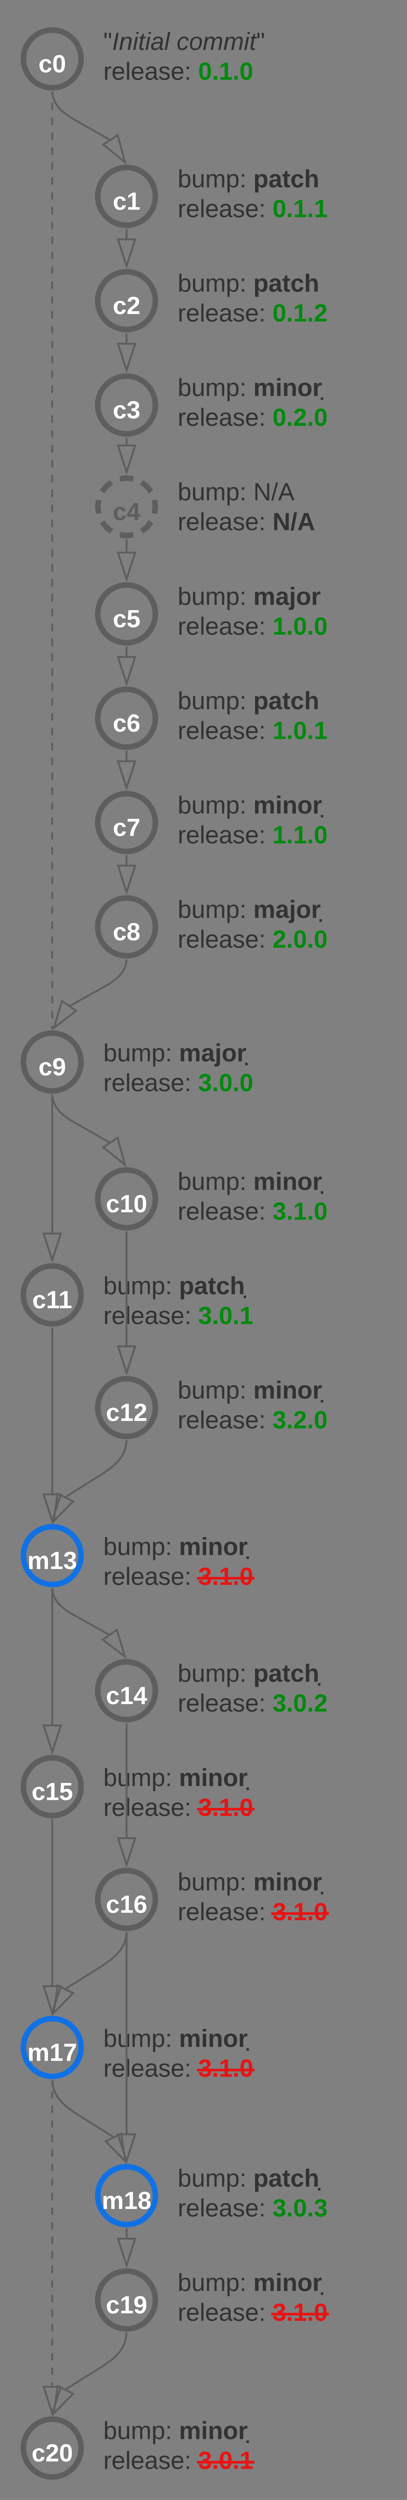 <?xml version="1.0" encoding="UTF-8" standalone="no"?>
<svg
   width="219"
   height="1342"
   version="1.1"
   id="svg409"
   sodipodi:docname="git-history-regular-branch.svg"
   inkscape:version="1.3 (0e150ed6c4, 2023-07-21)"
   xmlns:inkscape="http://www.inkscape.org/namespaces/inkscape"
   xmlns:sodipodi="http://sodipodi.sourceforge.net/DTD/sodipodi-0.dtd"
   xmlns:xlink="http://www.w3.org/1999/xlink"
   xmlns="http://www.w3.org/2000/svg"
   xmlns:svg="http://www.w3.org/2000/svg"
   xmlns:lucid="lucid">
  <rect width="100%" height="100%" fill="#808080" stroke="none"/>
  <defs
     id="defs410" />
  <sodipodi:namedview
     id="namedview409"
     pagecolor="#ffffff"
     bordercolor="#000000"
     borderopacity="0.25"
     inkscape:showpageshadow="2"
     inkscape:pageopacity="0.0"
     inkscape:pagecheckerboard="0"
     inkscape:deskcolor="#d1d1d1"
     inkscape:zoom="1.3554396"
     inkscape:cx="109.55855"
     inkscape:cy="671"
     inkscape:window-width="3840"
     inkscape:window-height="2054"
     inkscape:window-x="-11"
     inkscape:window-y="-11"
     inkscape:window-maximized="1"
     inkscape:current-layer="svg409" />
  <g
     transform="translate(-459 471)"
     lucid:page-tab-id="0_0"
     id="g409"
     style="fill:none">
    <path
       d="M452.24-529.8c0-3.32 2.7-6 6-6h304c3.3 0 6 2.68 6 6V874.6c0 3.3-2.7 6-6 6h-304c-3.3 0-6-2.7-6-6z"
       stroke="#5e5e5e"
       stroke-width="3"
       fill="#fff"
       id="path1"
       style="fill:none" />
    <path
       d="M452.24-474.48h316"
       stroke="#5e5e5e"
       stroke-width="3"
       fill="none"
       id="path2"
       style="fill:none" />
    <use
       xlink:href="#a"
       transform="matrix(1,0,0,1,476.241,-519.809) translate(0 25.222)"
       id="use2"
       style="fill:none" />
    <use
       xlink:href="#b"
       transform="matrix(1,0,0,1,476.241,-519.809) translate(117.272 25.222)"
       id="use3"
       style="fill:none" />
    <path
       d="M502.6-439.37c0 8.56-6.93 15.5-15.5 15.5-8.55 0-15.5-6.94-15.5-15.5 0-8.56 6.95-15.5 15.5-15.5 8.57 0 15.5 6.94 15.5 15.5z"
       stroke="#5e5e5e"
       stroke-width="3"
       fill="#5e5e5e"
       id="path3"
       style="fill:none" />
    <use
       xlink:href="#c"
       transform="matrix(1,0,0,1,483.613,-442.866) translate(-3.907 10.667)"
       id="use4"
       style="fill:none" />
    <path
       d="M542.6-219.58c0-3.3 2.7-6 6-6h85.95c3.3 0 6 2.7 6 6v44c0 3.32-2.7 6-6 6H548.6c-3.3 0-6-2.68-6-6z"
       fill="none"
       id="path4"
       style="fill:none" />
    <use
       xlink:href="#d"
       transform="matrix(1,0,0,1,554.613,-213.579) translate(0 11.167)"
       id="use5"
       style="fill:none" />
    <use
       xlink:href="#e"
       transform="matrix(1,0,0,1,554.613,-213.579) translate(40.704 11.167)"
       id="use6"
       style="fill:none" />
    <use
       xlink:href="#f"
       transform="matrix(1,0,0,1,554.613,-213.579) translate(0 27.167)"
       id="use7"
       style="fill:none" />
    <use
       xlink:href="#g"
       transform="matrix(1,0,0,1,554.613,-213.579) translate(51.037 27.167)"
       id="use8"
       style="fill:none" />
    <path
       d="M542.6-387.6c0-3.32 2.7-6 6-6h92.7c3.3 0 6 2.68 6 6v44c0 3.3-2.7 6-6 6h-92.7c-3.3 0-6-2.7-6-6z"
       fill="none"
       id="path8"
       style="fill:none" />
    <use
       xlink:href="#h"
       transform="matrix(1,0,0,1,554.613,-381.609) translate(0 11.167)"
       id="use9"
       style="fill:none" />
    <use
       xlink:href="#i"
       transform="matrix(1,0,0,1,554.613,-381.609) translate(40.704 11.167)"
       id="use10"
       style="fill:none" />
    <use
       xlink:href="#j"
       transform="matrix(1,0,0,1,554.613,-381.609) translate(0 27.167)"
       id="use11"
       style="fill:none" />
    <use
       xlink:href="#k"
       transform="matrix(1,0,0,1,554.613,-381.609) translate(51.037 27.167)"
       id="use12"
       style="fill:none" />
    <path
       d="M542.6-331.6c0-3.3 2.7-6 6-6h92.7c3.3 0 6 2.7 6 6v44c0 3.32-2.7 6-6 6h-92.7c-3.3 0-6-2.68-6-6z"
       fill="none"
       id="path12"
       style="fill:none" />
    <use
       xlink:href="#l"
       transform="matrix(1,0,0,1,554.613,-325.599) translate(0 11.167)"
       id="use13"
       style="fill:none" />
    <use
       xlink:href="#m"
       transform="matrix(1,0,0,1,554.613,-325.599) translate(40.704 11.167)"
       id="use14"
       style="fill:none" />
    <use
       xlink:href="#j"
       transform="matrix(1,0,0,1,554.613,-325.599) translate(0 27.167)"
       id="use15"
       style="fill:none" />
    <use
       xlink:href="#n"
       transform="matrix(1,0,0,1,554.613,-325.599) translate(51.037 27.167)"
       id="use16"
       style="fill:none" />
    <path
       d="M542.6-275.6c0-3.3 2.7-6 6-6h92.7c3.3 0 6 2.7 6 6v44.02c0 3.3-2.7 6-6 6h-92.7c-3.3 0-6-2.7-6-6z"
       fill="none"
       id="path16"
       style="fill:none" />
    <use
       xlink:href="#l"
       transform="matrix(1,0,0,1,554.613,-269.589) translate(0 11.167)"
       id="use17"
       style="fill:none" />
    <use
       xlink:href="#o"
       transform="matrix(1,0,0,1,554.613,-269.589) translate(40.704 11.167)"
       id="use18"
       style="fill:none" />
    <use
       xlink:href="#p"
       transform="matrix(1,0,0,1,554.613,-269.589) translate(0 27.167)"
       id="use19"
       style="fill:none" />
    <use
       xlink:href="#q"
       transform="matrix(1,0,0,1,554.613,-269.589) translate(51.037 27.167)"
       id="use20"
       style="fill:none" />
    <path
       d="M487.1-421.85v2m0 4v4m0 4v3.98m0 4v4m0 4v3.98m0 4v4m0 4v4m0 4v4m0 3.98v4m0 4v4m0 3.98v4m0 4v4m0 4v3.98m0 4v4m0 4v3.98m0 4v4m0 4v3.98m0 4v4m0 4v4m0 3.98v4m0 4v4m0 3.98v4m0 4v4m0 3.98v4m0 4v4m0 4v3.98m0 4v4m0 4v3.98m0 4v4m0 4v4m0 3.98v4m0 4v4m0 3.98v4m0 4v4m0 3.98v4m0 4v4m0 4v3.98m0 4v4m0 4v3.98m0 4v4m0 4v3.98m0 4v4m0 4v4m0 3.98v4m0 4v4m0 3.98v4m0 4v4m0 3.98v4m0 4v4m0 4v3.98m0 4v4m0 4v3.98m0 4v4m0 4v3.98m0 4v4m0 4v4m0 3.98v4m0 4v4m0 3.98v4m0 4v4m0 3.98v4m0 4v4m0 4v3.98m0 4v2"
       stroke="#5e5e5e"
       fill="none"
       id="path20"
       style="fill:none" />
    <path
       d="M487.1-422.35l.5-.07v.6h-1v-.6zM487.6 82.14l-.5-.06-.5.06v-.58h1z"
       fill="#5e5e5e"
       id="path21"
       style="fill:none" />
    <path
       d="M502.6-461.37c0-3.32 2.7-6 6-6h99c3.3 0 6 2.68 6 6v44c0 3.32-2.7 6-6 6h-99c-3.3 0-6-2.68-6-6z"
       fill="none"
       id="path22"
       style="fill:none" />
    <use
       xlink:href="#r"
       transform="matrix(1,0,0,1,514.613,-455.371) translate(0 11.167)"
       id="use22"
       style="fill:none" />
    <use
       xlink:href="#s"
       transform="matrix(1,0,0,1,514.613,-455.371) translate(39.407 11.167)"
       id="use23"
       style="fill:none" />
    <use
       xlink:href="#j"
       transform="matrix(1,0,0,1,514.613,-455.371) translate(0 27.167)"
       id="use24"
       style="fill:none" />
    <use
       xlink:href="#t"
       transform="matrix(1,0,0,1,514.613,-455.371) translate(51.037 27.167)"
       id="use25"
       style="fill:none" />
    <path
       d="M542.6-365.6c0 8.56-6.93 15.5-15.5 15.5-8.55 0-15.5-6.94-15.5-15.5 0-8.56 6.95-15.5 15.5-15.5 8.57 0 15.5 6.94 15.5 15.5z"
       stroke="#5e5e5e"
       stroke-width="3"
       fill="#5e5e5e"
       id="path25"
       style="fill:none" />
    <use
       xlink:href="#u"
       transform="matrix(1,0,0,1,523.613,-369.104) translate(-3.907 10.667)"
       id="use26"
       style="fill:none" />
    <path
       d="M487.14-421.85l.08 1.25.3 1.6.5 1.55.72 1.53 1 1.58 1.42 1.72 2.1 2 3.6 2.6 21.76 12.36"
       stroke="#5e5e5e"
       fill="none"
       id="path26"
       style="fill:none" />
    <path
       d="M487.1-422.35l.5-.07.04.55-1 .06-.03-.62z"
       fill="#5e5e5e"
       id="path27"
       style="fill:none" />
    <path
       d="M526.23-383.97l-11.67-9.43 7.77-5.06z"
       stroke="#5e5e5e"
       fill="#5e5e5e"
       id="path28"
       style="fill:none" />
    <path
       d="M542.6-309.6c0 8.57-6.93 15.5-15.5 15.5-8.55 0-15.5-6.93-15.5-15.5 0-8.55 6.95-15.5 15.5-15.5 8.57 0 15.5 6.95 15.5 15.5z"
       stroke="#5e5e5e"
       stroke-width="3"
       fill="#5e5e5e"
       id="path29"
       style="fill:none" />
    <use
       xlink:href="#v"
       transform="matrix(1,0,0,1,523.613,-313.094) translate(-3.907 10.667)"
       id="use29"
       style="fill:none" />
    <path
       d="M527.1-348.1v5.1"
       stroke="#5e5e5e"
       fill="none"
       id="path30"
       style="fill:none" />
    <path
       d="M527.1-348.6l.5-.06v.58h-1v-.58z"
       fill="#5e5e5e"
       id="path31"
       style="fill:none" />
    <path
       d="M527.1-328.22l-4.62-14.27h9.27z"
       stroke="#5e5e5e"
       fill="#5e5e5e"
       id="path32"
       style="fill:none" />
    <path
       d="M542.6-253.58c0 8.56-6.93 15.5-15.5 15.5-8.55 0-15.5-6.94-15.5-15.5 0-8.56 6.95-15.5 15.5-15.5 8.57 0 15.5 6.94 15.5 15.5z"
       stroke="#5e5e5e"
       stroke-width="3"
       fill="#5e5e5e"
       id="path33"
       style="fill:none" />
    <use
       xlink:href="#w"
       transform="matrix(1,0,0,1,523.613,-257.084) translate(-3.907 10.667)"
       id="use33"
       style="fill:none" />
    <path
       d="M527.1-292.08v5.1"
       stroke="#5e5e5e"
       fill="none"
       id="path34"
       style="fill:none" />
    <path
       d="M527.1-292.58l.5-.07v.58h-1v-.58z"
       fill="#5e5e5e"
       id="path35"
       style="fill:none" />
    <path
       d="M527.1-272.2l-4.62-14.28h9.27z"
       stroke="#5e5e5e"
       fill="#5e5e5e"
       id="path36"
       style="fill:none" />
    <path
       d="M542.6-198.95c0 8.56-6.93 15.5-15.5 15.5-8.55 0-15.5-6.94-15.5-15.5 0-8.56 6.95-15.5 15.5-15.5 8.57 0 15.5 6.94 15.5 15.5z"
       fill-opacity="0"
       id="path37"
       style="fill:none" />
    <path
       d="M540.3-190.88l-2.23 2.9-2.9 2.2m-4.45 1.85l-3.6.48-3.62-.48m-4.46-1.84l-2.9-2.22-2.2-2.88m-1.85-4.46l-.5-3.6.5-3.62m1.84-4.46l2.2-2.9 2.9-2.2m4.46-1.86l3.6-.47 3.62.47m4.46 1.85l2.9 2.22 2.2 2.88m1.86 4.46l.47 3.6-.46 3.62"
       stroke="#5e5e5e"
       stroke-width="3"
       fill="none"
       id="path38"
       style="fill:none" />
    <use
       xlink:href="#x"
       transform="matrix(1,0,0,1,523.613,-202.453) translate(-3.907 10.667)"
       id="use38"
       style="fill:none" />
    <path
       d="M527.1-236.07v3.72"
       stroke="#5e5e5e"
       fill="none"
       id="path39"
       style="fill:none" />
    <path
       d="M527.1-236.57l.5-.07v.58h-1v-.58z"
       fill="#5e5e5e"
       id="path40"
       style="fill:none" />
    <path
       d="M527.1-217.58l-4.62-14.27h9.27z"
       stroke="#5e5e5e"
       fill="#5e5e5e"
       id="path41"
       style="fill:none" />
    <path
       d="M542.6-163.46c0-3.32 2.7-6 6-6h92.7c3.3 0 6 2.68 6 6v44c0 3.32-2.7 6-6 6h-92.7c-3.3 0-6-2.68-6-6z"
       fill="none"
       id="path42"
       style="fill:none" />
    <use
       xlink:href="#h"
       transform="matrix(1,0,0,1,554.613,-157.465) translate(0 11.167)"
       id="use42"
       style="fill:none" />
    <use
       xlink:href="#y"
       transform="matrix(1,0,0,1,554.613,-157.465) translate(40.704 11.167)"
       id="use43"
       style="fill:none" />
    <use
       xlink:href="#j"
       transform="matrix(1,0,0,1,554.613,-157.465) translate(0 27.167)"
       id="use44"
       style="fill:none" />
    <use
       xlink:href="#z"
       transform="matrix(1,0,0,1,554.613,-157.465) translate(51.037 27.167)"
       id="use45"
       style="fill:none" />
    <path
       d="M542.6-107.45c0-3.32 2.7-6 6-6h92.7c3.3 0 6 2.68 6 6v44c0 3.32-2.7 6-6 6h-92.7c-3.3 0-6-2.68-6-6z"
       fill="none"
       id="path45"
       style="fill:none" />
    <use
       xlink:href="#l"
       transform="matrix(1,0,0,1,554.613,-101.455) translate(0 11.167)"
       id="use46"
       style="fill:none" />
    <use
       xlink:href="#m"
       transform="matrix(1,0,0,1,554.613,-101.455) translate(40.704 11.167)"
       id="use47"
       style="fill:none" />
    <use
       xlink:href="#j"
       transform="matrix(1,0,0,1,554.613,-101.455) translate(0 27.167)"
       id="use48"
       style="fill:none" />
    <use
       xlink:href="#A"
       transform="matrix(1,0,0,1,554.613,-101.455) translate(51.037 27.167)"
       id="use49"
       style="fill:none" />
    <path
       d="M542.6-51.44c0-3.32 2.7-6 6-6h92.7c3.3 0 6 2.68 6 6v44c0 3.32-2.7 6-6 6h-92.7c-3.3 0-6-2.68-6-6z"
       fill="none"
       id="path49"
       style="fill:none" />
    <use
       xlink:href="#l"
       transform="matrix(1,0,0,1,554.613,-45.445) translate(0 11.167)"
       id="use50"
       style="fill:none" />
    <use
       xlink:href="#o"
       transform="matrix(1,0,0,1,554.613,-45.445) translate(40.704 11.167)"
       id="use51"
       style="fill:none" />
    <use
       xlink:href="#p"
       transform="matrix(1,0,0,1,554.613,-45.445) translate(0 27.167)"
       id="use52"
       style="fill:none" />
    <use
       xlink:href="#B"
       transform="matrix(1,0,0,1,554.613,-45.445) translate(51.037 27.167)"
       id="use53"
       style="fill:none" />
    <path
       d="M542.6-141.46c0 8.56-6.93 15.5-15.5 15.5-8.55 0-15.5-6.94-15.5-15.5 0-8.56 6.95-15.5 15.5-15.5 8.57 0 15.5 6.94 15.5 15.5z"
       stroke="#5e5e5e"
       stroke-width="3"
       fill="#5e5e5e"
       id="path53"
       style="fill:none" />
    <use
       xlink:href="#C"
       transform="matrix(1,0,0,1,523.613,-144.96) translate(-3.907 10.667)"
       id="use54"
       style="fill:none" />
    <path
       d="M542.6-85.45c0 8.56-6.93 15.5-15.5 15.5-8.55 0-15.5-6.94-15.5-15.5 0-8.56 6.95-15.5 15.5-15.5 8.57 0 15.5 6.94 15.5 15.5z"
       stroke="#5e5e5e"
       stroke-width="3"
       fill="#5e5e5e"
       id="path54"
       style="fill:none" />
    <use
       xlink:href="#D"
       transform="matrix(1,0,0,1,523.613,-88.95) translate(-3.907 10.667)"
       id="use55"
       style="fill:none" />
    <path
       d="M527.1-123.95v5.1"
       stroke="#5e5e5e"
       fill="none"
       id="path55"
       style="fill:none" />
    <path
       d="M527.1-124.45l.5-.06v.57h-1v-.58z"
       fill="#5e5e5e"
       id="path56"
       style="fill:none" />
    <path
       d="M527.1-104.08l-4.62-14.27h9.27z"
       stroke="#5e5e5e"
       fill="#5e5e5e"
       id="path57"
       style="fill:none" />
    <path
       d="M542.6-29.44c0 8.56-6.93 15.5-15.5 15.5-8.55 0-15.5-6.94-15.5-15.5 0-8.56 6.95-15.5 15.5-15.5 8.57 0 15.5 6.94 15.5 15.5z"
       stroke="#5e5e5e"
       stroke-width="3"
       fill="#5e5e5e"
       id="path58"
       style="fill:none" />
    <use
       xlink:href="#E"
       transform="matrix(1,0,0,1,523.613,-32.94) translate(-3.907 10.667)"
       id="use58"
       style="fill:none" />
    <path
       d="M527.1-67.94v5.1"
       stroke="#5e5e5e"
       fill="none"
       id="path59"
       style="fill:none" />
    <path
       d="M527.1-68.44l.5-.06v.58h-1v-.58z"
       fill="#5e5e5e"
       id="path60"
       style="fill:none" />
    <path
       d="M527.1-48.07l-4.62-14.27h9.27z"
       stroke="#5e5e5e"
       fill="#5e5e5e"
       id="path61"
       style="fill:none" />
    <path
       d="M527.1-181.44v6.58"
       stroke="#5e5e5e"
       fill="none"
       id="path62"
       style="fill:none" />
    <path
       d="M527.1-181.94l.5-.07v.57h-1v-.58z"
       fill="#5e5e5e"
       id="path63"
       style="fill:none" />
    <path
       d="M527.1-160.1l-4.62-14.26h9.27z"
       stroke="#5e5e5e"
       fill="#5e5e5e"
       id="path64"
       style="fill:none" />
    <path
       d="M542.6 4.57c0-3.32 2.7-6 6-6h92.7c3.3 0 6 2.68 6 6v44c0 3.32-2.7 6-6 6h-92.7c-3.3 0-6-2.68-6-6z"
       fill="none"
       id="path65"
       style="fill:none" />
    <use
       xlink:href="#l"
       transform="matrix(1,0,0,1,554.613,10.565) translate(0 11.167)"
       id="use65"
       style="fill:none" />
    <use
       xlink:href="#F"
       transform="matrix(1,0,0,1,554.613,10.565) translate(40.704 11.167)"
       id="use66"
       style="fill:none" />
    <use
       xlink:href="#p"
       transform="matrix(1,0,0,1,554.613,10.565) translate(0 27.167)"
       id="use67"
       style="fill:none" />
    <use
       xlink:href="#G"
       transform="matrix(1,0,0,1,554.613,10.565) translate(51.037 27.167)"
       id="use68"
       style="fill:none" />
    <path
       d="M542.6 26.57c0 8.56-6.93 15.5-15.5 15.5-8.55 0-15.5-6.94-15.5-15.5 0-8.56 6.95-15.5 15.5-15.5 8.57 0 15.5 6.94 15.5 15.5z"
       stroke="#5e5e5e"
       stroke-width="3"
       fill="#5e5e5e"
       id="path68"
       style="fill:none" />
    <use
       xlink:href="#H"
       transform="matrix(1,0,0,1,523.613,23.07) translate(-3.907 10.667)"
       id="use69"
       style="fill:none" />
    <path
       d="M527.1-11.93v5.1"
       stroke="#5e5e5e"
       fill="none"
       id="path69"
       style="fill:none" />
    <path
       d="M527.1-12.43l.5-.06v.6h-1v-.6z"
       fill="#5e5e5e"
       id="path70"
       style="fill:none" />
    <path
       d="M527.1 7.94L522.5-6.33h9.27z"
       stroke="#5e5e5e"
       fill="#5e5e5e"
       id="path71"
       style="fill:none" />
    <path
       d="M502.6 99.1c0 8.55-6.93 15.5-15.5 15.5-8.55 0-15.5-6.95-15.5-15.5 0-8.57 6.95-15.5 15.5-15.5 8.57 0 15.5 6.93 15.5 15.5z"
       stroke="#5e5e5e"
       stroke-width="3"
       fill="#5e5e5e"
       id="path72"
       style="fill:none" />
    <use
       xlink:href="#I"
       transform="matrix(1,0,0,1,483.613,95.588) translate(-3.907 10.667)"
       id="use72"
       style="fill:none" />
    <path
       d="M502.6 81.58c0-3.3 2.7-6 6-6h92.7c3.3 0 6 2.7 6 6v44c0 3.33-2.7 6-6 6h-92.7c-3.3 0-6-2.67-6-6z"
       fill="none"
       id="path73"
       style="fill:none" />
    <use
       xlink:href="#l"
       transform="matrix(1,0,0,1,514.613,87.583) translate(0 11.167)"
       id="use73"
       style="fill:none" />
    <use
       xlink:href="#F"
       transform="matrix(1,0,0,1,514.613,87.583) translate(40.704 11.167)"
       id="use74"
       style="fill:none" />
    <use
       xlink:href="#p"
       transform="matrix(1,0,0,1,514.613,87.583) translate(0 27.167)"
       id="use75"
       style="fill:none" />
    <use
       xlink:href="#J"
       transform="matrix(1,0,0,1,514.613,87.583) translate(51.037 27.167)"
       id="use76"
       style="fill:none" />
    <path
       d="M527.08 44.08l-.07 1.15-.28 1.52-.47 1.46-.68 1.46-.95 1.5-1.34 1.63-2 1.87-3.35 2.44-22 12.23"
       stroke="#5e5e5e"
       fill="none"
       id="path76"
       style="fill:none" />
    <path
       d="M527.58 44.13l-1-.07.04-.54.5.06.5-.06z"
       fill="#5e5e5e"
       id="path77"
       style="fill:none" />
    <path
       d="M488.03 80.74l4.3-14.36 7.63 5.27z"
       stroke="#5e5e5e"
       fill="#5e5e5e"
       id="path78"
       style="fill:none" />
    <path
       d="M502.6 224.1c0 8.55-6.93 15.5-15.5 15.5-8.55 0-15.5-6.95-15.5-15.5 0-8.57 6.95-15.5 15.5-15.5 8.57 0 15.5 6.93 15.5 15.5z"
       stroke="#5e5e5e"
       stroke-width="3"
       fill="#5e5e5e"
       id="path79"
       style="fill:none" />
    <use
       xlink:href="#K"
       transform="matrix(1,0,0,1,483.613,220.592) translate(-7.241 10.667)"
       id="use79"
       style="fill:none" />
    <path
       d="M502.6 206.6c0-3.33 2.7-6 6-6h92.7c3.3 0 6 2.67 6 6v44c0 3.3-2.7 6-6 6h-92.7c-3.3 0-6-2.7-6-6z"
       fill="none"
       id="path80"
       style="fill:none" />
    <use
       xlink:href="#l"
       transform="matrix(1,0,0,1,514.613,212.587) translate(0 11.167)"
       id="use80"
       style="fill:none" />
    <use
       xlink:href="#L"
       transform="matrix(1,0,0,1,514.613,212.587) translate(40.704 11.167)"
       id="use81"
       style="fill:none" />
    <use
       xlink:href="#p"
       transform="matrix(1,0,0,1,514.613,212.587) translate(0 27.167)"
       id="use82"
       style="fill:none" />
    <use
       xlink:href="#M"
       transform="matrix(1,0,0,1,514.613,212.587) translate(51.037 27.167)"
       id="use83"
       style="fill:none" />
    <path
       d="M502.6 364.1c0 8.56-6.93 15.5-15.5 15.5-8.55 0-15.5-6.94-15.5-15.5 0-8.56 6.95-15.5 15.5-15.5 8.57 0 15.5 6.94 15.5 15.5z"
       stroke="#1071e5"
       stroke-width="3"
       fill="#5e5e5e"
       id="path83"
       style="fill:none" />
    <use
       xlink:href="#N"
       transform="matrix(1,0,0,1,483.613,360.602) translate(-9.833 10.667)"
       id="use84"
       style="fill:none" />
    <path
       d="M502.6 346.6c0-3.32 2.7-6 6-6h92.7c3.3 0 6 2.68 6 6v44c0 3.32-2.7 6-6 6h-92.7c-3.3 0-6-2.68-6-6z"
       fill="none"
       id="path84"
       style="fill:none" />
    <use
       xlink:href="#l"
       transform="matrix(1,0,0,1,514.613,352.597) translate(0 11.167)"
       id="use85"
       style="fill:none" />
    <use
       xlink:href="#o"
       transform="matrix(1,0,0,1,514.613,352.597) translate(40.704 11.167)"
       id="use86"
       style="fill:none" />
    <use
       xlink:href="#p"
       transform="matrix(1,0,0,1,514.613,352.597) translate(0 27.167)"
       id="use87"
       style="fill:none" />
    <use
       xlink:href="#O"
       transform="matrix(1,0,0,1,514.613,352.597) translate(51.037 27.167)"
       id="use88"
       style="fill:none" />
    <path
       d="M487.1 116.6v74.1"
       stroke="#5e5e5e"
       fill="none"
       id="path88"
       style="fill:none" />
    <path
       d="M487.1 116.1l.5-.06v.57h-1v-.56z"
       fill="#5e5e5e"
       id="path89"
       style="fill:none" />
    <path
       d="M487.1 205.46l-4.62-14.26h9.27z"
       stroke="#5e5e5e"
       fill="#5e5e5e"
       id="path90"
       style="fill:none" />
    <path
       d="M487.1 241.6v89.1"
       stroke="#5e5e5e"
       fill="none"
       id="path91"
       style="fill:none" />
    <path
       d="M487.1 241.1l.5-.06v.58h-1v-.58z"
       fill="#5e5e5e"
       id="path92"
       style="fill:none" />
    <path
       d="M487.1 345.47l-4.62-14.26h9.27z"
       stroke="#5e5e5e"
       fill="#5e5e5e"
       id="path93"
       style="fill:none" />
    <path
       d="M542.6 150.58c0-3.32 2.7-6 6-6h92.7c3.3 0 6 2.68 6 6v44c0 3.32-2.7 6-6 6h-92.7c-3.3 0-6-2.68-6-6z"
       fill="none"
       id="path94"
       style="fill:none" />
    <use
       xlink:href="#l"
       transform="matrix(1,0,0,1,554.613,156.577) translate(0 11.167)"
       id="use94"
       style="fill:none" />
    <use
       xlink:href="#o"
       transform="matrix(1,0,0,1,554.613,156.577) translate(40.704 11.167)"
       id="use95"
       style="fill:none" />
    <use
       xlink:href="#p"
       transform="matrix(1,0,0,1,554.613,156.577) translate(0 27.167)"
       id="use96"
       style="fill:none" />
    <use
       xlink:href="#P"
       transform="matrix(1,0,0,1,554.613,156.577) translate(51.037 27.167)"
       id="use97"
       style="fill:none" />
    <path
       d="M542.6 172.58c0 8.56-6.93 15.5-15.5 15.5-8.55 0-15.5-6.94-15.5-15.5 0-8.56 6.95-15.5 15.5-15.5 8.57 0 15.5 6.94 15.5 15.5z"
       stroke="#5e5e5e"
       stroke-width="3"
       fill="#5e5e5e"
       id="path97"
       style="fill:none" />
    <use
       xlink:href="#Q"
       transform="matrix(1,0,0,1,523.613,169.082) translate(-7.611 10.667)"
       id="use98"
       style="fill:none" />
    <path
       d="M487.14 116.6l.08 1.23.3 1.6.5 1.5.7 1.53 1 1.56 1.4 1.7 2.08 1.96 3.53 2.57 21.82 12.34"
       stroke="#5e5e5e"
       fill="none"
       id="path98"
       style="fill:none" />
    <path
       d="M487.1 116.1l.5-.06.04.54-1 .06-.03-.6z"
       fill="#5e5e5e"
       id="path99"
       style="fill:none" />
    <path
       d="M526.22 154.22l-11.72-9.36 7.74-5.1z"
       stroke="#5e5e5e"
       fill="#5e5e5e"
       id="path100"
       style="fill:none" />
    <path
       d="M542.6 262.6c0-3.32 2.7-6 6-6h92.7c3.3 0 6 2.68 6 6v44c0 3.32-2.7 6-6 6h-92.7c-3.3 0-6-2.68-6-6z"
       fill="none"
       id="path101"
       style="fill:none" />
    <use
       xlink:href="#l"
       transform="matrix(1,0,0,1,554.613,268.597) translate(0 11.167)"
       id="use101"
       style="fill:none" />
    <use
       xlink:href="#o"
       transform="matrix(1,0,0,1,554.613,268.597) translate(40.704 11.167)"
       id="use102"
       style="fill:none" />
    <use
       xlink:href="#p"
       transform="matrix(1,0,0,1,554.613,268.597) translate(0 27.167)"
       id="use103"
       style="fill:none" />
    <use
       xlink:href="#R"
       transform="matrix(1,0,0,1,554.613,268.597) translate(51.037 27.167)"
       id="use104"
       style="fill:none" />
    <path
       d="M542.6 284.6c0 8.56-6.93 15.5-15.5 15.5-8.55 0-15.5-6.94-15.5-15.5 0-8.56 6.95-15.5 15.5-15.5 8.57 0 15.5 6.94 15.5 15.5z"
       stroke="#5e5e5e"
       stroke-width="3"
       fill="#5e5e5e"
       id="path104"
       style="fill:none" />
    <use
       xlink:href="#S"
       transform="matrix(1,0,0,1,523.613,281.102) translate(-7.611 10.667)"
       id="use105"
       style="fill:none" />
    <path
       d="M527.1 190.1v61.1"
       stroke="#5e5e5e"
       fill="none"
       id="path105"
       style="fill:none" />
    <path
       d="M527.1 189.6l.5-.07v.58h-1v-.57z"
       fill="#5e5e5e"
       id="path106"
       style="fill:none" />
    <path
       d="M527.1 265.97l-4.62-14.26h9.27z"
       stroke="#5e5e5e"
       fill="#5e5e5e"
       id="path107"
       style="fill:none" />
    <path
       d="M527.1 302.12l-.1 1.5-.3 1.85-.5 1.73-.67 1.7-.92 1.7-1.22 1.76-1.68 1.93-2.47 2.25-4.25 3.1-20 12.5-.8.75"
       stroke="#5e5e5e"
       fill="none"
       id="path108"
       style="fill:none" />
    <path
       d="M527.58 302.15l-1-.05.04-.55.5.07.5-.07z"
       fill="#5e5e5e"
       id="path109"
       style="fill:none" />
    <path
       d="M487.83 345.64l2.2-14.84 8.3 4.13z"
       stroke="#5e5e5e"
       fill="#5e5e5e"
       id="path110"
       style="fill:none" />
    <path
       d="M502.6 488.12c0 8.56-6.93 15.5-15.5 15.5-8.55 0-15.5-6.94-15.5-15.5 0-8.56 6.95-15.5 15.5-15.5 8.57 0 15.5 6.94 15.5 15.5z"
       stroke="#5e5e5e"
       stroke-width="3"
       fill="#5e5e5e"
       id="path111"
       style="fill:none" />
    <use
       xlink:href="#T"
       transform="matrix(1,0,0,1,483.613,484.622) translate(-7.611 10.667)"
       id="use111"
       style="fill:none" />
    <path
       d="M502.6 470.62c0-3.32 2.7-6 6-6h92.7c3.3 0 6 2.68 6 6v44c0 3.32-2.7 6-6 6h-92.7c-3.3 0-6-2.68-6-6z"
       fill="none"
       id="path112"
       style="fill:none" />
    <use
       xlink:href="#l"
       transform="matrix(1,0,0,1,514.613,476.617) translate(0 11.167)"
       id="use112"
       style="fill:none" />
    <use
       xlink:href="#o"
       transform="matrix(1,0,0,1,514.613,476.617) translate(40.704 11.167)"
       id="use113"
       style="fill:none" />
    <use
       xlink:href="#p"
       transform="matrix(1,0,0,1,514.613,476.617) translate(0 27.167)"
       id="use114"
       style="fill:none" />
    <use
       xlink:href="#O"
       transform="matrix(1,0,0,1,514.613,476.617) translate(51.037 27.167)"
       id="use115"
       style="fill:none" />
    <path
       d="M502.6 628.13c0 8.56-6.93 15.5-15.5 15.5-8.55 0-15.5-6.94-15.5-15.5 0-8.56 6.95-15.5 15.5-15.5 8.57 0 15.5 6.94 15.5 15.5z"
       stroke="#1071e5"
       stroke-width="3"
       fill="#5e5e5e"
       id="path115"
       style="fill:none" />
    <use
       xlink:href="#U"
       transform="matrix(1,0,0,1,483.613,624.632) translate(-9.833 10.667)"
       id="use116"
       style="fill:none" />
    <path
       d="M502.6 610.63c0-3.32 2.7-6 6-6h92.7c3.3 0 6 2.68 6 6v44c0 3.32-2.7 6-6 6h-92.7c-3.3 0-6-2.68-6-6z"
       fill="none"
       id="path116"
       style="fill:none" />
    <use
       xlink:href="#l"
       transform="matrix(1,0,0,1,514.613,616.627) translate(0 11.167)"
       id="use117"
       style="fill:none" />
    <use
       xlink:href="#o"
       transform="matrix(1,0,0,1,514.613,616.627) translate(40.704 11.167)"
       id="use118"
       style="fill:none" />
    <use
       xlink:href="#p"
       transform="matrix(1,0,0,1,514.613,616.627) translate(0 27.167)"
       id="use119"
       style="fill:none" />
    <use
       xlink:href="#O"
       transform="matrix(1,0,0,1,514.613,616.627) translate(51.037 27.167)"
       id="use120"
       style="fill:none" />
    <path
       d="M542.6 414.6c0-3.3 2.7-6 6-6h92.7c3.3 0 6 2.7 6 6v44.02c0 3.3-2.7 6-6 6h-92.7c-3.3 0-6-2.7-6-6z"
       fill="none"
       id="path120"
       style="fill:none" />
    <use
       xlink:href="#l"
       transform="matrix(1,0,0,1,554.613,420.607) translate(0 11.167)"
       id="use121"
       style="fill:none" />
    <use
       xlink:href="#L"
       transform="matrix(1,0,0,1,554.613,420.607) translate(40.704 11.167)"
       id="use122"
       style="fill:none" />
    <use
       xlink:href="#p"
       transform="matrix(1,0,0,1,554.613,420.607) translate(0 27.167)"
       id="use123"
       style="fill:none" />
    <use
       xlink:href="#V"
       transform="matrix(1,0,0,1,554.613,420.607) translate(51.037 27.167)"
       id="use124"
       style="fill:none" />
    <path
       d="M542.6 436.6c0 8.57-6.93 15.5-15.5 15.5-8.55 0-15.5-6.93-15.5-15.5 0-8.55 6.95-15.5 15.5-15.5 8.57 0 15.5 6.95 15.5 15.5z"
       stroke="#5e5e5e"
       stroke-width="3"
       fill="#5e5e5e"
       id="path124"
       style="fill:none" />
    <g
       id="g125"
       style="fill:none">
      <use
         xlink:href="#W"
         transform="matrix(1,0,0,1,523.613,433.112) translate(-7.611 10.667)"
         id="use125"
         style="fill:none" />
    </g>
    <path
       d="M542.6 526.63c0-3.32 2.7-6 6-6h92.7c3.3 0 6 2.68 6 6v44c0 3.32-2.7 6-6 6h-92.7c-3.3 0-6-2.68-6-6z"
       fill="none"
       id="path125"
       style="fill:none" />
    <g
       id="g129"
       style="fill:none">
      <use
         xlink:href="#l"
         transform="matrix(1,0,0,1,554.613,532.627) translate(0 11.167)"
         id="use126"
         style="fill:none" />
      <use
         xlink:href="#o"
         transform="matrix(1,0,0,1,554.613,532.627) translate(40.704 11.167)"
         id="use127"
         style="fill:none" />
      <use
         xlink:href="#p"
         transform="matrix(1,0,0,1,554.613,532.627) translate(0 27.167)"
         id="use128"
         style="fill:none" />
      <use
         xlink:href="#O"
         transform="matrix(1,0,0,1,554.613,532.627) translate(51.037 27.167)"
         id="use129"
         style="fill:none" />
    </g>
    <path
       d="M542.6 548.63c0 8.56-6.93 15.5-15.5 15.5-8.55 0-15.5-6.94-15.5-15.5 0-8.56 6.95-15.5 15.5-15.5 8.57 0 15.5 6.94 15.5 15.5z"
       stroke="#5e5e5e"
       stroke-width="3"
       fill="#5e5e5e"
       id="path129"
       style="fill:none" />
    <g
       id="g130"
       style="fill:none">
      <use
         xlink:href="#X"
         transform="matrix(1,0,0,1,523.613,545.132) translate(-7.611 10.667)"
         id="use130"
         style="fill:none" />
    </g>
    <path
       d="M527.1 454.13v61.1"
       stroke="#5e5e5e"
       fill="none"
       id="path130"
       style="fill:none" />
    <path
       d="M527.1 453.63l.5-.07v.58h-1v-.58z"
       fill="#5e5e5e"
       id="path131"
       style="fill:none" />
    <path
       d="M527.1 530l-4.62-14.26h9.27z"
       stroke="#5e5e5e"
       fill="#5e5e5e"
       id="path132"
       style="fill:none" />
    <path
       d="M527.1 566.15l-.1 1.5-.3 1.85-.5 1.73-.67 1.7-.92 1.7-1.22 1.76-1.68 1.92-2.47 2.26-4.25 3.1-20 12.5-.8.75"
       stroke="#5e5e5e"
       fill="none"
       id="path133"
       style="fill:none" />
    <path
       d="M527.58 566.18l-1-.05.04-.55.5.07.5-.07z"
       fill="#5e5e5e"
       id="path134"
       style="fill:none" />
    <path
       d="M487.83 609.67l2.2-14.84 8.3 4.13z"
       stroke="#5e5e5e"
       fill="#5e5e5e"
       id="path135"
       style="fill:none" />
    <path
       d="M487.14 381.6l.07 1.16.3 1.52.47 1.46.68 1.45.95 1.5 1.35 1.62 2 1.88 3.35 2.43 22 12.22"
       stroke="#5e5e5e"
       fill="none"
       id="path136"
       style="fill:none" />
    <path
       d="M487.1 381.12l.5-.07.04.55-1 .06-.03-.6z"
       fill="#5e5e5e"
       id="path137"
       style="fill:none" />
    <path
       d="M526.2 418.27l-11.94-9.1 7.62-5.27z"
       stroke="#5e5e5e"
       fill="#5e5e5e"
       id="path138"
       style="fill:none" />
    <path
       d="M487.1 381.62v73.1"
       stroke="#5e5e5e"
       fill="none"
       id="path139"
       style="fill:none" />
    <path
       d="M487.1 381.12l.5-.07v.58h-1v-.58z"
       fill="#5e5e5e"
       id="path140"
       style="fill:none" />
    <path
       d="M487.1 469.5l-4.62-14.27h9.27z"
       stroke="#5e5e5e"
       fill="#5e5e5e"
       id="path141"
       style="fill:none" />
    <path
       d="M487.1 505.64v89.1"
       stroke="#5e5e5e"
       fill="none"
       id="path142"
       style="fill:none" />
    <path
       d="M487.1 505.14l.5-.07v.58h-1v-.58z"
       fill="#5e5e5e"
       id="path143"
       style="fill:none" />
    <path
       d="M487.1 609.5l-4.62-14.26h9.27z"
       stroke="#5e5e5e"
       fill="#5e5e5e"
       id="path144"
       style="fill:none" />
    <path
       d="M502.6 843.17c0 8.56-6.93 15.5-15.5 15.5-8.55 0-15.5-6.94-15.5-15.5 0-8.56 6.95-15.5 15.5-15.5 8.57 0 15.5 6.94 15.5 15.5z"
       stroke="#5e5e5e"
       stroke-width="3"
       fill="#5e5e5e"
       id="path145"
       style="fill:none" />
    <g
       id="g145"
       style="fill:none">
      <use
         xlink:href="#Y"
         transform="matrix(1,0,0,1,483.613,839.668) translate(-7.611 10.667)"
         id="use145"
         style="fill:none" />
    </g>
    <path
       d="M542.6 685.65c0-3.32 2.7-6 6-6h92.7c3.3 0 6 2.68 6 6v44c0 3.32-2.7 6-6 6h-92.7c-3.3 0-6-2.68-6-6z"
       fill="none"
       id="path146"
       style="fill:none" />
    <g
       id="g149"
       style="fill:none">
      <use
         xlink:href="#l"
         transform="matrix(1,0,0,1,554.613,691.648) translate(0 11.167)"
         id="use146"
         style="fill:none" />
      <use
         xlink:href="#L"
         transform="matrix(1,0,0,1,554.613,691.648) translate(40.704 11.167)"
         id="use147"
         style="fill:none" />
      <use
         xlink:href="#p"
         transform="matrix(1,0,0,1,554.613,691.648) translate(0 27.167)"
         id="use148"
         style="fill:none" />
      <use
         xlink:href="#Z"
         transform="matrix(1,0,0,1,554.613,691.648) translate(51.037 27.167)"
         id="use149"
         style="fill:none" />
    </g>
    <path
       d="M542.6 707.65c0 8.56-6.93 15.5-15.5 15.5-8.55 0-15.5-6.94-15.5-15.5 0-8.56 6.95-15.5 15.5-15.5 8.57 0 15.5 6.94 15.5 15.5z"
       stroke="#1071e5"
       stroke-width="3"
       fill="#5e5e5e"
       id="path149"
       style="fill:none" />
    <g
       id="g150"
       style="fill:none">
      <use
         xlink:href="#aa"
         transform="matrix(1,0,0,1,523.613,704.153) translate(-9.833 10.667)"
         id="use150"
         style="fill:none" />
    </g>
    <path
       d="M542.6 741.66c0-3.32 2.7-6 6-6h92.7c3.3 0 6 2.68 6 6v44c0 3.32-2.7 6-6 6h-92.7c-3.3 0-6-2.68-6-6z"
       fill="none"
       id="path150"
       style="fill:none" />
    <g
       id="g154"
       style="fill:none">
      <use
         xlink:href="#l"
         transform="matrix(1,0,0,1,554.613,747.658) translate(0 11.167)"
         id="use151"
         style="fill:none" />
      <use
         xlink:href="#o"
         transform="matrix(1,0,0,1,554.613,747.658) translate(40.704 11.167)"
         id="use152"
         style="fill:none" />
      <use
         xlink:href="#p"
         transform="matrix(1,0,0,1,554.613,747.658) translate(0 27.167)"
         id="use153"
         style="fill:none" />
      <use
         xlink:href="#O"
         transform="matrix(1,0,0,1,554.613,747.658) translate(51.037 27.167)"
         id="use154"
         style="fill:none" />
    </g>
    <path
       d="M542.6 763.66c0 8.56-6.93 15.5-15.5 15.5-8.55 0-15.5-6.94-15.5-15.5 0-8.56 6.95-15.5 15.5-15.5 8.57 0 15.5 6.94 15.5 15.5z"
       stroke="#5e5e5e"
       stroke-width="3"
       fill="#5e5e5e"
       id="path154"
       style="fill:none" />
    <g
       id="g155"
       style="fill:none">
      <use
         xlink:href="#ab"
         transform="matrix(1,0,0,1,523.613,760.163) translate(-7.611 10.667)"
         id="use155"
         style="fill:none" />
    </g>
    <path
       d="M487.14 645.65l.08 1.5.3 1.85.5 1.74.68 1.68.92 1.7 1.22 1.77 1.7 1.92 2.45 2.27 4.23 3.1 20 12.5.83.75"
       stroke="#5e5e5e"
       fill="none"
       id="path155"
       style="fill:none" />
    <path
       d="M487.1 645.15l.5-.07.04.55-1 .05-.03-.6z"
       fill="#5e5e5e"
       id="path156"
       style="fill:none" />
    <path
       d="M526.4 689.2l-10.5-10.72 8.3-4.13z"
       stroke="#5e5e5e"
       fill="#5e5e5e"
       id="path157"
       style="fill:none" />
    <path
       d="M527.1 566.15v108.1"
       stroke="#5e5e5e"
       fill="none"
       id="path158"
       style="fill:none" />
    <path
       d="M527.1 565.65l.5-.07v.58h-1v-.58z"
       fill="#5e5e5e"
       id="path159"
       style="fill:none" />
    <path
       d="M527.1 689.02l-4.62-14.26h9.27z"
       stroke="#5e5e5e"
       fill="#5e5e5e"
       id="path160"
       style="fill:none" />
    <path
       d="M527.1 725.17v5.1"
       stroke="#5e5e5e"
       fill="none"
       id="path161"
       style="fill:none" />
    <path
       d="M527.1 724.67l.5-.07v.58h-1v-.58z"
       fill="#5e5e5e"
       id="path162"
       style="fill:none" />
    <path
       d="M527.1 745.03l-4.62-14.26h9.27z"
       stroke="#5e5e5e"
       fill="#5e5e5e"
       id="path163"
       style="fill:none" />
    <path
       d="M502.6 821.16c0-3.3 2.7-6 6-6h92.7c3.3 0 6 2.7 6 6v44c0 3.33-2.7 6-6 6h-92.7c-3.3 0-6-2.67-6-6z"
       fill="none"
       id="path164"
       style="fill:none" />
    <g
       id="g167"
       style="fill:none">
      <use
         xlink:href="#l"
         transform="matrix(1,0,0,1,514.613,827.163) translate(0 11.167)"
         id="use164"
         style="fill:none" />
      <use
         xlink:href="#o"
         transform="matrix(1,0,0,1,514.613,827.163) translate(40.704 11.167)"
         id="use165"
         style="fill:none" />
      <use
         xlink:href="#p"
         transform="matrix(1,0,0,1,514.613,827.163) translate(0 27.167)"
         id="use166"
         style="fill:none" />
      <use
         xlink:href="#ac"
         transform="matrix(1,0,0,1,514.613,827.163) translate(51.037 27.167)"
         id="use167"
         style="fill:none" />
    </g>
    <path
       d="M527.1 781.18l-.1 1.5-.3 1.85-.5 1.74-.67 1.68-.92 1.7-1.22 1.77-1.68 1.93-2.46 2.27-4.26 3.1-20 12.5-.8.75"
       stroke="#5e5e5e"
       fill="none"
       id="path167"
       style="fill:none" />
    <path
       d="M527.58 781.22l-1-.06.04-.55.5.08.5-.07z"
       fill="#5e5e5e"
       id="path168"
       style="fill:none" />
    <path
       d="M487.83 824.7l2.2-14.83 8.3 4.13z"
       stroke="#5e5e5e"
       fill="#5e5e5e"
       id="path169"
       style="fill:none" />
    <path
       d="M487.1 645.65v1.95m0 3.9v3.92m0 3.9v3.9m0 3.92v3.9m0 3.92v3.9m0 3.9v3.92m0 3.9v3.9m0 3.92v3.9m0 3.92v3.9m0 3.9v3.92m0 3.9v3.92m0 3.9v3.9m0 3.92v3.9m0 3.9v3.92m0 3.9v3.92m0 3.9v3.9m0 3.92v3.9m0 3.92v3.9m0 3.9v3.92m0 3.9v3.9m0 3.92v3.9m0 3.92v1.95"
       stroke="#5e5e5e"
       fill="none"
       id="path170"
       style="fill:none" />
    <path
       d="M487.1 645.15l.5-.07v.58h-1v-.58z"
       fill="#5e5e5e"
       id="path171"
       style="fill:none" />
    <path
       d="M487.1 824.54l-4.62-14.27h9.27z"
       stroke="#5e5e5e"
       fill="#5e5e5e"
       id="path172"
       style="fill:none" />
    <defs
       id="defs409">
      <path
         d="M233-177c-1 41-23 64-60 70L243 0h-38l-65-103H63V0H30v-248c88 3 205-21 203 71zM63-129c60-2 137 13 137-47 0-61-80-42-137-45v92"
         id="ad" />
      <path
         d="M100-194c63 0 86 42 84 106H49c0 40 14 67 53 68 26 1 43-12 49-29l28 8c-11 28-37 45-77 45C44 4 14-33 15-96c1-61 26-98 85-98zm52 81c6-60-76-77-97-28-3 7-6 17-6 28h103"
         id="ae" />
      <path
         d="M177-190C167-65 218 103 67 71c-23-6-38-20-44-43l32-5c15 47 100 32 89-28v-30C133-14 115 1 83 1 29 1 15-40 15-95c0-56 16-97 71-98 29-1 48 16 59 35 1-10 0-23 2-32h30zM94-22c36 0 50-32 50-73 0-42-14-75-50-75-39 0-46 34-46 75s6 73 46 73"
         id="af" />
      <path
         d="M84 4C-5 8 30-112 23-190h32v120c0 31 7 50 39 49 72-2 45-101 50-169h31l1 190h-30c-1-10 1-25-2-33-11 22-28 36-60 37"
         id="ag" />
      <path
         d="M24 0v-261h32V0H24"
         id="ah" />
      <path
         d="M141-36C126-15 110 5 73 4 37 3 15-17 15-53c-1-64 63-63 125-63 3-35-9-54-41-54-24 1-41 7-42 31l-33-3c5-37 33-52 76-52 45 0 72 20 72 64v82c-1 20 7 32 28 27v20c-31 9-61-2-59-35zM48-53c0 20 12 33 32 33 41-3 63-29 60-74-43 2-92-5-92 41"
         id="ai" />
      <path
         d="M114-163C36-179 61-72 57 0H25l-1-190h30c1 12-1 29 2 39 6-27 23-49 58-41v29"
         id="aj" />
      <g
         id="a">
        <use
           transform="matrix(0.086,0,0,0.086,0,0)"
           xlink:href="#ad"
           id="use172" />
        <use
           transform="matrix(0.086,0,0,0.086,22.383,0)"
           xlink:href="#ae"
           id="use173" />
        <use
           transform="matrix(0.086,0,0,0.086,39.667,0)"
           xlink:href="#af"
           id="use174" />
        <use
           transform="matrix(0.086,0,0,0.086,56.951,0)"
           xlink:href="#ag"
           id="use175" />
        <use
           transform="matrix(0.086,0,0,0.086,74.235,0)"
           xlink:href="#ah"
           id="use176" />
        <use
           transform="matrix(0.086,0,0,0.086,81.062,0)"
           xlink:href="#ai"
           id="use177" />
        <use
           transform="matrix(0.086,0,0,0.086,98.346,0)"
           xlink:href="#aj"
           id="use178" />
      </g>
      <path
         d="M115-194c53 0 69 39 70 98 0 66-23 100-70 100C84 3 66-7 56-30L54 0H23l1-261h32v101c10-23 28-34 59-34zm-8 174c40 0 45-34 45-75 0-40-5-75-45-74-42 0-51 32-51 76 0 43 10 73 51 73"
         id="ak" />
      <path
         d="M117-194c89-4 53 116 60 194h-32v-121c0-31-8-49-39-48C34-167 62-67 57 0H25l-1-190h30c1 10-1 24 2 32 11-22 29-35 61-36"
         id="al" />
      <path
         d="M96-169c-40 0-48 33-48 73s9 75 48 75c24 0 41-14 43-38l32 2c-6 37-31 61-74 61-59 0-76-41-82-99-10-93 101-131 147-64 4 7 5 14 7 22l-32 3c-4-21-16-35-41-35"
         id="am" />
      <path
         d="M106-169C34-169 62-67 57 0H25v-261h32l-1 103c12-21 28-36 61-36 89 0 53 116 60 194h-32v-121c2-32-8-49-39-48"
         id="an" />
      <path
         d="M135-143c-3-34-86-38-87 0 15 53 115 12 119 90S17 21 10-45l28-5c4 36 97 45 98 0-10-56-113-15-118-90-4-57 82-63 122-42 12 7 21 19 24 35"
         id="ao" />
      <g
         id="b">
        <use
           transform="matrix(0.086,0,0,0.086,0,0)"
           xlink:href="#ak"
           id="use179" />
        <use
           transform="matrix(0.086,0,0,0.086,17.284,0)"
           xlink:href="#aj"
           id="use180" />
        <use
           transform="matrix(0.086,0,0,0.086,27.568,0)"
           xlink:href="#ai"
           id="use181" />
        <use
           transform="matrix(0.086,0,0,0.086,44.852,0)"
           xlink:href="#al"
           id="use182" />
        <use
           transform="matrix(0.086,0,0,0.086,62.136,0)"
           xlink:href="#am"
           id="use183" />
        <use
           transform="matrix(0.086,0,0,0.086,77.691,0)"
           xlink:href="#an"
           id="use184" />
        <use
           transform="matrix(0.086,0,0,0.086,94.975,0)"
           xlink:href="#ae"
           id="use185" />
        <use
           transform="matrix(0.086,0,0,0.086,112.259,0)"
           xlink:href="#ao"
           id="use186" />
      </g>
      <path
         fill="#fff"
         d="M190-63c-7 42-38 67-86 67-59 0-84-38-90-98-12-110 154-137 174-36l-49 2c-2-19-15-32-35-32-30 0-35 28-38 64-6 74 65 87 74 30"
         id="ap" />
      <path
         fill="#fff"
         d="M101-251c68 0 84 54 84 127C185-50 166 4 99 4S15-52 14-124c-1-75 17-127 87-127zm-1 216c37-5 36-46 36-89s4-89-36-89c-39 0-36 45-36 89 0 43-3 85 36 89"
         id="aq" />
      <g
         id="c">
        <use
           transform="matrix(0.037,0,0,0.037,0,0)"
           xlink:href="#ap"
           id="use187" />
        <use
           transform="matrix(0.037,0,0,0.037,7.407,0)"
           xlink:href="#aq"
           id="use188" />
      </g>
      <path
         fill="#333"
         d="M115-194c53 0 69 39 70 98 0 66-23 100-70 100C84 3 66-7 56-30L54 0H23l1-261h32v101c10-23 28-34 59-34zm-8 174c40 0 45-34 45-75 0-40-5-75-45-74-42 0-51 32-51 76 0 43 10 73 51 73"
         id="ar" />
      <path
         fill="#333"
         d="M84 4C-5 8 30-112 23-190h32v120c0 31 7 50 39 49 72-2 45-101 50-169h31l1 190h-30c-1-10 1-25-2-33-11 22-28 36-60 37"
         id="as" />
      <path
         fill="#333"
         d="M210-169c-67 3-38 105-44 169h-31v-121c0-29-5-50-35-48C34-165 62-65 56 0H25l-1-190h30c1 10-1 24 2 32 10-44 99-50 107 0 11-21 27-35 58-36 85-2 47 119 55 194h-31v-121c0-29-5-49-35-48"
         id="at" />
      <path
         fill="#333"
         d="M115-194c55 1 70 41 70 98S169 2 115 4C84 4 66-9 55-30l1 105H24l-1-265h31l2 30c10-21 28-34 59-34zm-8 174c40 0 45-34 45-75s-6-73-45-74c-42 0-51 32-51 76 0 43 10 73 51 73"
         id="au" />
      <path
         fill="#333"
         d="M33-154v-36h34v36H33zM33 0v-36h34V0H33"
         id="av" />
      <g
         id="d">
        <use
           transform="matrix(0.037,0,0,0.037,0,0)"
           xlink:href="#ar"
           id="use189" />
        <use
           transform="matrix(0.037,0,0,0.037,7.407,0)"
           xlink:href="#as"
           id="use190" />
        <use
           transform="matrix(0.037,0,0,0.037,14.815,0)"
           xlink:href="#at"
           id="use191" />
        <use
           transform="matrix(0.037,0,0,0.037,25.889,0)"
           xlink:href="#au"
           id="use192" />
        <use
           transform="matrix(0.037,0,0,0.037,33.296,0)"
           xlink:href="#av"
           id="use193" />
      </g>
      <path
         fill="#333"
         d="M190 0L58-211 59 0H30v-248h39L202-35l-2-213h31V0h-41"
         id="aw" />
      <path
         fill="#333"
         d="M0 4l72-265h28L28 4H0"
         id="ax" />
      <path
         fill="#333"
         d="M205 0l-28-72H64L36 0H1l101-248h38L239 0h-34zm-38-99l-47-123c-12 45-31 82-46 123h93"
         id="ay" />
      <g
         id="e">
        <use
           transform="matrix(0.037,0,0,0.037,0,0)"
           xlink:href="#aw"
           id="use194" />
        <use
           transform="matrix(0.037,0,0,0.037,9.593,0)"
           xlink:href="#ax"
           id="use195" />
        <use
           transform="matrix(0.037,0,0,0.037,13.296,0)"
           xlink:href="#ay"
           id="use196" />
      </g>
      <path
         fill="#333"
         d="M114-163C36-179 61-72 57 0H25l-1-190h30c1 12-1 29 2 39 6-27 23-49 58-41v29"
         id="az" />
      <path
         fill="#333"
         d="M100-194c63 0 86 42 84 106H49c0 40 14 67 53 68 26 1 43-12 49-29l28 8c-11 28-37 45-77 45C44 4 14-33 15-96c1-61 26-98 85-98zm52 81c6-60-76-77-97-28-3 7-6 17-6 28h103"
         id="aA" />
      <path
         fill="#333"
         d="M24 0v-261h32V0H24"
         id="aB" />
      <path
         fill="#333"
         d="M141-36C126-15 110 5 73 4 37 3 15-17 15-53c-1-64 63-63 125-63 3-35-9-54-41-54-24 1-41 7-42 31l-33-3c5-37 33-52 76-52 45 0 72 20 72 64v82c-1 20 7 32 28 27v20c-31 9-61-2-59-35zM48-53c0 20 12 33 32 33 41-3 63-29 60-74-43 2-92-5-92 41"
         id="aC" />
      <path
         fill="#333"
         d="M135-143c-3-34-86-38-87 0 15 53 115 12 119 90S17 21 10-45l28-5c4 36 97 45 98 0-10-56-113-15-118-90-4-57 82-63 122-42 12 7 21 19 24 35"
         id="aD" />
      <g
         id="f">
        <use
           transform="matrix(0.037,0,0,0.037,0,0)"
           xlink:href="#az"
           id="use197" />
        <use
           transform="matrix(0.037,0,0,0.037,4.407,0)"
           xlink:href="#aA"
           id="use198" />
        <use
           transform="matrix(0.037,0,0,0.037,11.815,0)"
           xlink:href="#aB"
           id="use199" />
        <use
           transform="matrix(0.037,0,0,0.037,14.741,0)"
           xlink:href="#aA"
           id="use200" />
        <use
           transform="matrix(0.037,0,0,0.037,22.148,0)"
           xlink:href="#aC"
           id="use201" />
        <use
           transform="matrix(0.037,0,0,0.037,29.556,0)"
           xlink:href="#aD"
           id="use202" />
        <use
           transform="matrix(0.037,0,0,0.037,36.222,0)"
           xlink:href="#aA"
           id="use203" />
        <use
           transform="matrix(0.037,0,0,0.037,43.63,0)"
           xlink:href="#av"
           id="use204" />
      </g>
      <path
         fill="#333"
         d="M175 0L67-191c6 58 2 128 3 191H24v-248h59L193-55c-6-58-2-129-3-193h46V0h-61"
         id="aE" />
      <path
         fill="#333"
         d="M4 7l51-268h42L46 7H4"
         id="aF" />
      <path
         fill="#333"
         d="M199 0l-22-63H83L61 0H9l90-248h61L250 0h-51zm-33-102l-36-108c-10 38-24 72-36 108h72"
         id="aG" />
      <g
         id="g">
        <use
           transform="matrix(0.037,0,0,0.037,0,0)"
           xlink:href="#aE"
           id="use205" />
        <use
           transform="matrix(0.037,0,0,0.037,9.593,0)"
           xlink:href="#aF"
           id="use206" />
        <use
           transform="matrix(0.037,0,0,0.037,13.296,0)"
           xlink:href="#aG"
           id="use207" />
      </g>
      <g
         id="h">
        <use
           transform="matrix(0.037,0,0,0.037,0,0)"
           xlink:href="#ar"
           id="use208" />
        <use
           transform="matrix(0.037,0,0,0.037,7.407,0)"
           xlink:href="#as"
           id="use209" />
        <use
           transform="matrix(0.037,0,0,0.037,14.815,0)"
           xlink:href="#at"
           id="use210" />
        <use
           transform="matrix(0.037,0,0,0.037,25.889,0)"
           xlink:href="#au"
           id="use211" />
        <use
           transform="matrix(0.037,0,0,0.037,33.296,0)"
           xlink:href="#av"
           id="use212" />
      </g>
      <path
         fill="#333"
         d="M135-194c53 0 70 44 70 98 0 56-19 98-73 100-31 1-45-17-59-34 3 33 2 69 2 105H25l-1-265h48c2 10 0 23 3 31 11-24 29-35 60-35zM114-30c33 0 39-31 40-66 0-38-9-64-40-64-56 0-55 130 0 130"
         id="aH" />
      <path
         fill="#333"
         d="M133-34C117-15 103 5 69 4 32 3 11-16 11-54c-1-60 55-63 116-61 1-26-3-47-28-47-18 1-26 9-28 27l-52-2c7-38 36-58 82-57s74 22 75 68l1 82c-1 14 12 18 25 15v27c-30 8-71 5-69-32zm-48 3c29 0 43-24 42-57-32 0-66-3-65 30 0 17 8 27 23 27"
         id="aI" />
      <path
         fill="#333"
         d="M115-3C79 11 28 4 28-45v-112H4v-33h27l15-45h31v45h36v33H77v99c-1 23 16 31 38 25v30"
         id="aJ" />
      <path
         fill="#333"
         d="M190-63c-7 42-38 67-86 67-59 0-84-38-90-98-12-110 154-137 174-36l-49 2c-2-19-15-32-35-32-30 0-35 28-38 64-6 74 65 87 74 30"
         id="aK" />
      <path
         fill="#333"
         d="M114-157C55-157 80-60 75 0H25v-261h50l-1 109c12-26 28-41 61-42 86-1 58 113 63 194h-50c-7-57 23-157-34-157"
         id="aL" />
      <g
         id="i">
        <use
           transform="matrix(0.037,0,0,0.037,0,0)"
           xlink:href="#aH"
           id="use213" />
        <use
           transform="matrix(0.037,0,0,0.037,8.111,0)"
           xlink:href="#aI"
           id="use214" />
        <use
           transform="matrix(0.037,0,0,0.037,15.519,0)"
           xlink:href="#aJ"
           id="use215" />
        <use
           transform="matrix(0.037,0,0,0.037,19.926,0)"
           xlink:href="#aK"
           id="use216" />
        <use
           transform="matrix(0.037,0,0,0.037,27.333,0)"
           xlink:href="#aL"
           id="use217" />
      </g>
      <g
         id="j">
        <use
           transform="matrix(0.037,0,0,0.037,0,0)"
           xlink:href="#az"
           id="use218" />
        <use
           transform="matrix(0.037,0,0,0.037,4.407,0)"
           xlink:href="#aA"
           id="use219" />
        <use
           transform="matrix(0.037,0,0,0.037,11.815,0)"
           xlink:href="#aB"
           id="use220" />
        <use
           transform="matrix(0.037,0,0,0.037,14.741,0)"
           xlink:href="#aA"
           id="use221" />
        <use
           transform="matrix(0.037,0,0,0.037,22.148,0)"
           xlink:href="#aC"
           id="use222" />
        <use
           transform="matrix(0.037,0,0,0.037,29.556,0)"
           xlink:href="#aD"
           id="use223" />
        <use
           transform="matrix(0.037,0,0,0.037,36.222,0)"
           xlink:href="#aA"
           id="use224" />
        <use
           transform="matrix(0.037,0,0,0.037,43.63,0)"
           xlink:href="#av"
           id="use225" />
      </g>
      <path
         fill="#008a0e"
         d="M101-251c68 0 84 54 84 127C185-50 166 4 99 4S15-52 14-124c-1-75 17-127 87-127zm-1 216c37-5 36-46 36-89s4-89-36-89c-39 0-36 45-36 89 0 43-3 85 36 89"
         id="aM" />
      <path
         fill="#008a0e"
         d="M24 0v-54h51V0H24"
         id="aN" />
      <path
         fill="#008a0e"
         d="M23 0v-37h61v-169l-59 37v-38l62-41h46v211h57V0H23"
         id="aO" />
      <g
         id="k">
        <use
           transform="matrix(0.037,0,0,0.037,0,0)"
           xlink:href="#aM"
           id="use226" />
        <use
           transform="matrix(0.037,0,0,0.037,7.407,0)"
           xlink:href="#aN"
           id="use227" />
        <use
           transform="matrix(0.037,0,0,0.037,11.111,0)"
           xlink:href="#aO"
           id="use228" />
        <use
           transform="matrix(0.037,0,0,0.037,18.519,0)"
           xlink:href="#aN"
           id="use229" />
        <use
           transform="matrix(0.037,0,0,0.037,22.222,0)"
           xlink:href="#aO"
           id="use230" />
      </g>
      <g
         id="l">
        <use
           transform="matrix(0.037,0,0,0.037,0,0)"
           xlink:href="#ar"
           id="use231" />
        <use
           transform="matrix(0.037,0,0,0.037,7.407,0)"
           xlink:href="#as"
           id="use232" />
        <use
           transform="matrix(0.037,0,0,0.037,14.815,0)"
           xlink:href="#at"
           id="use233" />
        <use
           transform="matrix(0.037,0,0,0.037,25.889,0)"
           xlink:href="#au"
           id="use234" />
        <use
           transform="matrix(0.037,0,0,0.037,33.296,0)"
           xlink:href="#av"
           id="use235" />
      </g>
      <g
         id="m">
        <use
           transform="matrix(0.037,0,0,0.037,0,0)"
           xlink:href="#aH"
           id="use236" />
        <use
           transform="matrix(0.037,0,0,0.037,8.111,0)"
           xlink:href="#aI"
           id="use237" />
        <use
           transform="matrix(0.037,0,0,0.037,15.519,0)"
           xlink:href="#aJ"
           id="use238" />
        <use
           transform="matrix(0.037,0,0,0.037,19.926,0)"
           xlink:href="#aK"
           id="use239" />
        <use
           transform="matrix(0.037,0,0,0.037,27.333,0)"
           xlink:href="#aL"
           id="use240" />
      </g>
      <path
         fill="#008a0e"
         d="M182-182c0 78-84 86-111 141h115V0H12c-6-101 99-100 120-180 1-22-12-31-33-32-23 0-32 14-35 34l-49-3c5-45 32-70 84-70 51 0 83 22 83 69"
         id="aP" />
      <g
         id="n">
        <use
           transform="matrix(0.037,0,0,0.037,0,0)"
           xlink:href="#aM"
           id="use241" />
        <use
           transform="matrix(0.037,0,0,0.037,7.407,0)"
           xlink:href="#aN"
           id="use242" />
        <use
           transform="matrix(0.037,0,0,0.037,11.111,0)"
           xlink:href="#aO"
           id="use243" />
        <use
           transform="matrix(0.037,0,0,0.037,18.519,0)"
           xlink:href="#aN"
           id="use244" />
        <use
           transform="matrix(0.037,0,0,0.037,22.222,0)"
           xlink:href="#aP"
           id="use245" />
      </g>
      <path
         fill="#333"
         d="M220-157c-53 9-28 100-34 157h-49v-107c1-27-5-49-29-50C55-147 81-57 75 0H25l-1-190h47c2 12-1 28 3 38 10-53 101-56 108 0 13-22 24-43 59-42 82 1 51 116 57 194h-49v-107c-1-25-5-48-29-50"
         id="aQ" />
      <path
         fill="#333"
         d="M25-224v-37h50v37H25zM25 0v-190h50V0H25"
         id="aR" />
      <path
         fill="#333"
         d="M135-194c87-1 58 113 63 194h-50c-7-57 23-157-34-157-59 0-34 97-39 157H25l-1-190h47c2 12-1 28 3 38 12-26 28-41 61-42"
         id="aS" />
      <path
         fill="#333"
         d="M110-194c64 0 96 36 96 99 0 64-35 99-97 99-61 0-95-36-95-99 0-62 34-99 96-99zm-1 164c35 0 45-28 45-65 0-40-10-65-43-65-34 0-45 26-45 65 0 36 10 65 43 65"
         id="aT" />
      <path
         fill="#333"
         d="M135-150c-39-12-60 13-60 57V0H25l-1-190h47c2 13-1 29 3 40 6-28 27-53 61-41v41"
         id="aU" />
      <g
         id="o">
        <use
           transform="matrix(0.037,0,0,0.037,0,0)"
           xlink:href="#aQ"
           id="use246" />
        <use
           transform="matrix(0.037,0,0,0.037,11.852,0)"
           xlink:href="#aR"
           id="use247" />
        <use
           transform="matrix(0.037,0,0,0.037,15.556,0)"
           xlink:href="#aS"
           id="use248" />
        <use
           transform="matrix(0.037,0,0,0.037,23.667,0)"
           xlink:href="#aT"
           id="use249" />
        <use
           transform="matrix(0.037,0,0,0.037,31.778,0)"
           xlink:href="#aU"
           id="use250" />
        <path
           fill="#333"
           d="M36.3.72h1.33v1.4H36.3z"
           id="path250" />
      </g>
      <g
         id="p">
        <use
           transform="matrix(0.037,0,0,0.037,0,0)"
           xlink:href="#az"
           id="use251" />
        <use
           transform="matrix(0.037,0,0,0.037,4.407,0)"
           xlink:href="#aA"
           id="use252" />
        <use
           transform="matrix(0.037,0,0,0.037,11.815,0)"
           xlink:href="#aB"
           id="use253" />
        <use
           transform="matrix(0.037,0,0,0.037,14.741,0)"
           xlink:href="#aA"
           id="use254" />
        <use
           transform="matrix(0.037,0,0,0.037,22.148,0)"
           xlink:href="#aC"
           id="use255" />
        <use
           transform="matrix(0.037,0,0,0.037,29.556,0)"
           xlink:href="#aD"
           id="use256" />
        <use
           transform="matrix(0.037,0,0,0.037,36.222,0)"
           xlink:href="#aA"
           id="use257" />
        <use
           transform="matrix(0.037,0,0,0.037,43.63,0)"
           xlink:href="#av"
           id="use258" />
      </g>
      <g
         id="q">
        <use
           transform="matrix(0.037,0,0,0.037,0,0)"
           xlink:href="#aM"
           id="use259" />
        <use
           transform="matrix(0.037,0,0,0.037,7.407,0)"
           xlink:href="#aN"
           id="use260" />
        <use
           transform="matrix(0.037,0,0,0.037,11.111,0)"
           xlink:href="#aP"
           id="use261" />
        <use
           transform="matrix(0.037,0,0,0.037,18.519,0)"
           xlink:href="#aN"
           id="use262" />
        <use
           transform="matrix(0.037,0,0,0.037,22.222,0)"
           xlink:href="#aM"
           id="use263" />
      </g>
      <path
         fill="#333"
         d="M109-170H84l-4-78h32zm-65 0H19l-4-78h33"
         id="aV" />
      <path
         fill="#333"
         d="M14 0l48-248h34L48 0H14"
         id="aW" />
      <path
         fill="#333"
         d="M67-158c22-48 132-52 116 29L158 0h-32l25-140c3-38-53-32-70-12C52-117 51-52 38 0H6l36-190h30"
         id="aX" />
      <path
         fill="#333"
         d="M50-231l6-30h32l-6 30H50zM6 0l37-190h31L37 0H6"
         id="aY" />
      <path
         fill="#333"
         d="M51-54c-9 22 5 41 31 30L79-1C43 14 10-4 19-52l22-115H19l5-23h22l19-43h21l-9 43h35l-4 23H73"
         id="aZ" />
      <path
         fill="#333"
         d="M165-48c-4 18 1 34 23 27l-3 20c-29 8-62 0-52-35h-2C116-14 99 4 63 4 30 4 8-16 8-49c0-68 71-67 138-67 10-26 0-56-31-54-26 1-42 9-47 31l-32-5c8-67 160-71 144 15-5 28-9 54-15 81zM42-50c3 52 80 24 89-6 7-12 7-24 11-38-47 1-103-4-100 44"
         id="ba" />
      <path
         fill="#333"
         d="M6 0l50-261h32L37 0H6"
         id="bb" />
      <g
         id="r">
        <use
           transform="matrix(0.037,0,0,0.037,0,0)"
           xlink:href="#aV"
           id="use264" />
        <use
           transform="matrix(0.037,0,0,0.037,4.704,0)"
           xlink:href="#aW"
           id="use265" />
        <use
           transform="matrix(0.037,0,0,0.037,8.407,0)"
           xlink:href="#aX"
           id="use266" />
        <use
           transform="matrix(0.037,0,0,0.037,15.815,0)"
           xlink:href="#aY"
           id="use267" />
        <use
           transform="matrix(0.037,0,0,0.037,18.741,0)"
           xlink:href="#aZ"
           id="use268" />
        <use
           transform="matrix(0.037,0,0,0.037,22.444,0)"
           xlink:href="#aY"
           id="use269" />
        <use
           transform="matrix(0.037,0,0,0.037,25.37,0)"
           xlink:href="#ba"
           id="use270" />
        <use
           transform="matrix(0.037,0,0,0.037,32.778,0)"
           xlink:href="#bb"
           id="use271" />
      </g>
      <path
         fill="#333"
         d="M44-68c0 29 11 47 38 47 30 0 42-19 51-41l28 9C148-21 126 4 82 4 31 4 10-29 12-85c3-77 74-140 146-93 12 8 15 23 18 40l-31 5c-1-22-13-36-36-36-52 0-65 49-65 101"
         id="bc" />
      <path
         fill="#333"
         d="M30-147c31-64 166-65 159 27C183-49 158 1 86 4 9 8 1-88 30-147zM88-20c53 0 68-48 68-100 0-31-11-51-44-50-52 1-68 46-68 97 0 32 13 53 44 53"
         id="bd" />
      <path
         fill="#333"
         d="M248-111c6-24 9-61-24-58-72 9-57 108-77 169h-31l26-142c3-37-50-30-64-10C52-115 50-51 37 0H6l36-190h30c-1 10-6 24-4 32 13-43 101-52 105 5 13-22 29-41 61-41 90 0 28 129 23 194h-31"
         id="be" />
      <g
         id="s">
        <use
           transform="matrix(0.037,0,0,0.037,0,0)"
           xlink:href="#bc"
           id="use272" />
        <use
           transform="matrix(0.037,0,0,0.037,6.667,0)"
           xlink:href="#bd"
           id="use273" />
        <use
           transform="matrix(0.037,0,0,0.037,14.074,0)"
           xlink:href="#be"
           id="use274" />
        <use
           transform="matrix(0.037,0,0,0.037,25.148,0)"
           xlink:href="#be"
           id="use275" />
        <use
           transform="matrix(0.037,0,0,0.037,36.222,0)"
           xlink:href="#aY"
           id="use276" />
        <use
           transform="matrix(0.037,0,0,0.037,39.148,0)"
           xlink:href="#aZ"
           id="use277" />
        <use
           transform="matrix(0.037,0,0,0.037,42.852,0)"
           xlink:href="#aV"
           id="use278" />
      </g>
      <g
         id="t">
        <use
           transform="matrix(0.037,0,0,0.037,0,0)"
           xlink:href="#aM"
           id="use279" />
        <use
           transform="matrix(0.037,0,0,0.037,7.407,0)"
           xlink:href="#aN"
           id="use280" />
        <use
           transform="matrix(0.037,0,0,0.037,11.111,0)"
           xlink:href="#aO"
           id="use281" />
        <use
           transform="matrix(0.037,0,0,0.037,18.519,0)"
           xlink:href="#aN"
           id="use282" />
        <use
           transform="matrix(0.037,0,0,0.037,22.222,0)"
           xlink:href="#aM"
           id="use283" />
      </g>
      <path
         fill="#fff"
         d="M23 0v-37h61v-169l-59 37v-38l62-41h46v211h57V0H23"
         id="bf" />
      <g
         id="u">
        <use
           transform="matrix(0.037,0,0,0.037,0,0)"
           xlink:href="#ap"
           id="use284" />
        <use
           transform="matrix(0.037,0,0,0.037,7.407,0)"
           xlink:href="#bf"
           id="use285" />
      </g>
      <path
         fill="#fff"
         d="M182-182c0 78-84 86-111 141h115V0H12c-6-101 99-100 120-180 1-22-12-31-33-32-23 0-32 14-35 34l-49-3c5-45 32-70 84-70 51 0 83 22 83 69"
         id="bg" />
      <g
         id="v">
        <use
           transform="matrix(0.037,0,0,0.037,0,0)"
           xlink:href="#ap"
           id="use286" />
        <use
           transform="matrix(0.037,0,0,0.037,7.407,0)"
           xlink:href="#bg"
           id="use287" />
      </g>
      <path
         fill="#fff"
         d="M128-127c34 4 56 21 59 58 7 91-148 94-172 28-4-9-6-17-7-26l51-5c1 24 16 35 40 36 23 0 39-12 38-36-1-31-31-36-65-34v-40c32 2 59-3 59-33 0-20-13-33-34-33s-33 13-35 32l-50-3c6-44 37-68 86-68 50 0 83 20 83 66 0 35-22 52-53 58"
         id="bh" />
      <g
         id="w">
        <use
           transform="matrix(0.037,0,0,0.037,0,0)"
           xlink:href="#ap"
           id="use288" />
        <use
           transform="matrix(0.037,0,0,0.037,7.407,0)"
           xlink:href="#bh"
           id="use289" />
      </g>
      <path
         fill="#5e5e5e"
         d="M190-63c-7 42-38 67-86 67-59 0-84-38-90-98-12-110 154-137 174-36l-49 2c-2-19-15-32-35-32-30 0-35 28-38 64-6 74 65 87 74 30"
         id="bi" />
      <path
         fill="#5e5e5e"
         d="M165-50V0h-47v-50H5v-38l105-160h55v161h33v37h-33zm-47-37l2-116L46-87h72"
         id="bj" />
      <g
         id="x">
        <use
           transform="matrix(0.037,0,0,0.037,0,0)"
           xlink:href="#bi"
           id="use290" />
        <use
           transform="matrix(0.037,0,0,0.037,7.407,0)"
           xlink:href="#bj"
           id="use291" />
      </g>
      <path
         fill="#333"
         d="M25-224v-37h50v37H25zM75 22c2 45-34 59-81 51V38c22 5 31-5 31-27v-201h50V22"
         id="bk" />
      <g
         id="y">
        <use
           transform="matrix(0.037,0,0,0.037,0,0)"
           xlink:href="#aQ"
           id="use292" />
        <use
           transform="matrix(0.037,0,0,0.037,11.852,0)"
           xlink:href="#aI"
           id="use293" />
        <use
           transform="matrix(0.037,0,0,0.037,19.259,0)"
           xlink:href="#bk"
           id="use294" />
        <use
           transform="matrix(0.037,0,0,0.037,22.963,0)"
           xlink:href="#aT"
           id="use295" />
        <use
           transform="matrix(0.037,0,0,0.037,31.074,0)"
           xlink:href="#aU"
           id="use296" />
      </g>
      <g
         id="z">
        <use
           transform="matrix(0.037,0,0,0.037,0,0)"
           xlink:href="#aO"
           id="use297" />
        <use
           transform="matrix(0.037,0,0,0.037,7.407,0)"
           xlink:href="#aN"
           id="use298" />
        <use
           transform="matrix(0.037,0,0,0.037,11.111,0)"
           xlink:href="#aM"
           id="use299" />
        <use
           transform="matrix(0.037,0,0,0.037,18.519,0)"
           xlink:href="#aN"
           id="use300" />
        <use
           transform="matrix(0.037,0,0,0.037,22.222,0)"
           xlink:href="#aM"
           id="use301" />
      </g>
      <g
         id="A">
        <use
           transform="matrix(0.037,0,0,0.037,0,0)"
           xlink:href="#aO"
           id="use302" />
        <use
           transform="matrix(0.037,0,0,0.037,7.407,0)"
           xlink:href="#aN"
           id="use303" />
        <use
           transform="matrix(0.037,0,0,0.037,11.111,0)"
           xlink:href="#aM"
           id="use304" />
        <use
           transform="matrix(0.037,0,0,0.037,18.519,0)"
           xlink:href="#aN"
           id="use305" />
        <use
           transform="matrix(0.037,0,0,0.037,22.222,0)"
           xlink:href="#aO"
           id="use306" />
      </g>
      <g
         id="B">
        <use
           transform="matrix(0.037,0,0,0.037,0,0)"
           xlink:href="#aO"
           id="use307" />
        <use
           transform="matrix(0.037,0,0,0.037,7.407,0)"
           xlink:href="#aN"
           id="use308" />
        <use
           transform="matrix(0.037,0,0,0.037,11.111,0)"
           xlink:href="#aO"
           id="use309" />
        <use
           transform="matrix(0.037,0,0,0.037,18.519,0)"
           xlink:href="#aN"
           id="use310" />
        <use
           transform="matrix(0.037,0,0,0.037,22.222,0)"
           xlink:href="#aM"
           id="use311" />
      </g>
      <path
         fill="#fff"
         d="M139-81c0-46-55-55-73-27H18l9-140h149v37H72l-4 63c44-38 133-4 122 66C201 21 21 35 11-62l49-4c5 18 15 30 39 30 26 0 40-18 40-45"
         id="bl" />
      <g
         id="C">
        <use
           transform="matrix(0.037,0,0,0.037,0,0)"
           xlink:href="#ap"
           id="use312" />
        <use
           transform="matrix(0.037,0,0,0.037,7.407,0)"
           xlink:href="#bl"
           id="use313" />
      </g>
      <path
         fill="#fff"
         d="M115-159c48 0 72 30 72 78 0 54-30 85-83 85-64 0-91-50-91-122 0-98 58-163 141-120 15 8 21 24 27 44l-47 6c-5-31-48-31-61-4-7 14-11 33-11 60 9-17 28-27 53-27zM102-35c24 0 36-20 36-45s-11-43-37-43c-23 0-36 14-36 38 0 27 11 50 37 50"
         id="bm" />
      <g
         id="D">
        <use
           transform="matrix(0.037,0,0,0.037,0,0)"
           xlink:href="#ap"
           id="use314" />
        <use
           transform="matrix(0.037,0,0,0.037,7.407,0)"
           xlink:href="#bm"
           id="use315" />
      </g>
      <path
         fill="#fff"
         d="M52 0c1-96 47-148 87-207H15v-41h169v40c-36 62-79 113-81 208H52"
         id="bn" />
      <g
         id="E">
        <use
           transform="matrix(0.037,0,0,0.037,0,0)"
           xlink:href="#ap"
           id="use316" />
        <use
           transform="matrix(0.037,0,0,0.037,7.407,0)"
           xlink:href="#bn"
           id="use317" />
      </g>
      <g
         id="F">
        <use
           transform="matrix(0.037,0,0,0.037,0,0)"
           xlink:href="#aQ"
           id="use318" />
        <use
           transform="matrix(0.037,0,0,0.037,11.852,0)"
           xlink:href="#aI"
           id="use319" />
        <use
           transform="matrix(0.037,0,0,0.037,19.259,0)"
           xlink:href="#bk"
           id="use320" />
        <use
           transform="matrix(0.037,0,0,0.037,22.963,0)"
           xlink:href="#aT"
           id="use321" />
        <use
           transform="matrix(0.037,0,0,0.037,31.074,0)"
           xlink:href="#aU"
           id="use322" />
        <path
           fill="#333"
           d="M35.6.72h1.32v1.4H35.6z"
           id="path322" />
      </g>
      <g
         id="G">
        <use
           transform="matrix(0.037,0,0,0.037,0,0)"
           xlink:href="#aP"
           id="use323" />
        <use
           transform="matrix(0.037,0,0,0.037,7.407,0)"
           xlink:href="#aN"
           id="use324" />
        <use
           transform="matrix(0.037,0,0,0.037,11.111,0)"
           xlink:href="#aM"
           id="use325" />
        <use
           transform="matrix(0.037,0,0,0.037,18.519,0)"
           xlink:href="#aN"
           id="use326" />
        <use
           transform="matrix(0.037,0,0,0.037,22.222,0)"
           xlink:href="#aM"
           id="use327" />
      </g>
      <path
         fill="#fff"
         d="M138-131c27 9 52 24 51 61 0 53-36 74-89 74S11-19 11-69c0-35 22-54 51-61-78-25-46-121 38-121 51 0 83 19 83 66 0 30-18 49-45 54zm-38-16c24 0 32-13 32-36 1-23-11-34-32-34-22 0-33 12-32 34 0 22 9 36 32 36zm1 116c27 0 37-17 37-43 0-25-13-39-39-39-24 0-37 15-37 40 0 27 11 42 39 42"
         id="bo" />
      <g
         id="H">
        <use
           transform="matrix(0.037,0,0,0.037,0,0)"
           xlink:href="#ap"
           id="use328" />
        <use
           transform="matrix(0.037,0,0,0.037,7.407,0)"
           xlink:href="#bo"
           id="use329" />
      </g>
      <path
         fill="#fff"
         d="M99-251c69 0 84 53 88 123 5 99-61 162-144 118-15-8-21-25-26-45l46-6c4 31 50 33 63 7 7-15 12-36 12-60-9 18-29 28-54 28-48 0-72-32-72-82 0-55 31-83 87-83zm-1 128c24 0 37-16 37-39 0-27-10-51-37-51-25 0-35 19-35 45 0 25 10 45 35 45"
         id="bp" />
      <g
         id="I">
        <use
           transform="matrix(0.037,0,0,0.037,0,0)"
           xlink:href="#ap"
           id="use330" />
        <use
           transform="matrix(0.037,0,0,0.037,7.407,0)"
           xlink:href="#bp"
           id="use331" />
      </g>
      <path
         fill="#008a0e"
         d="M128-127c34 4 56 21 59 58 7 91-148 94-172 28-4-9-6-17-7-26l51-5c1 24 16 35 40 36 23 0 39-12 38-36-1-31-31-36-65-34v-40c32 2 59-3 59-33 0-20-13-33-34-33s-33 13-35 32l-50-3c6-44 37-68 86-68 50 0 83 20 83 66 0 35-22 52-53 58"
         id="bq" />
      <g
         id="J">
        <use
           transform="matrix(0.037,0,0,0.037,0,0)"
           xlink:href="#bq"
           id="use332" />
        <use
           transform="matrix(0.037,0,0,0.037,7.407,0)"
           xlink:href="#aN"
           id="use333" />
        <use
           transform="matrix(0.037,0,0,0.037,11.111,0)"
           xlink:href="#aM"
           id="use334" />
        <use
           transform="matrix(0.037,0,0,0.037,18.519,0)"
           xlink:href="#aN"
           id="use335" />
        <use
           transform="matrix(0.037,0,0,0.037,22.222,0)"
           xlink:href="#aM"
           id="use336" />
      </g>
      <g
         id="K">
        <use
           transform="matrix(0.037,0,0,0.037,0,0)"
           xlink:href="#ap"
           id="use337" />
        <use
           transform="matrix(0.037,0,0,0.037,7.407,0)"
           xlink:href="#bf"
           id="use338" />
        <use
           transform="matrix(0.037,0,0,0.037,14.074,0)"
           xlink:href="#bf"
           id="use339" />
      </g>
      <g
         id="L">
        <use
           transform="matrix(0.037,0,0,0.037,0,0)"
           xlink:href="#aH"
           id="use340" />
        <use
           transform="matrix(0.037,0,0,0.037,8.111,0)"
           xlink:href="#aI"
           id="use341" />
        <use
           transform="matrix(0.037,0,0,0.037,15.519,0)"
           xlink:href="#aJ"
           id="use342" />
        <use
           transform="matrix(0.037,0,0,0.037,19.926,0)"
           xlink:href="#aK"
           id="use343" />
        <use
           transform="matrix(0.037,0,0,0.037,27.333,0)"
           xlink:href="#aL"
           id="use344" />
        <path
           fill="#333"
           d="M34.78.72h1.33v1.4H34.8z"
           id="path344" />
      </g>
      <g
         id="M">
        <use
           transform="matrix(0.037,0,0,0.037,0,0)"
           xlink:href="#bq"
           id="use345" />
        <use
           transform="matrix(0.037,0,0,0.037,7.407,0)"
           xlink:href="#aN"
           id="use346" />
        <use
           transform="matrix(0.037,0,0,0.037,11.111,0)"
           xlink:href="#aM"
           id="use347" />
        <use
           transform="matrix(0.037,0,0,0.037,18.519,0)"
           xlink:href="#aN"
           id="use348" />
        <use
           transform="matrix(0.037,0,0,0.037,22.222,0)"
           xlink:href="#aO"
           id="use349" />
      </g>
      <path
         fill="#fff"
         d="M220-157c-53 9-28 100-34 157h-49v-107c1-27-5-49-29-50C55-147 81-57 75 0H25l-1-190h47c2 12-1 28 3 38 10-53 101-56 108 0 13-22 24-43 59-42 82 1 51 116 57 194h-49v-107c-1-25-5-48-29-50"
         id="br" />
      <g
         id="N">
        <use
           transform="matrix(0.037,0,0,0.037,0,0)"
           xlink:href="#br"
           id="use350" />
        <use
           transform="matrix(0.037,0,0,0.037,11.852,0)"
           xlink:href="#bf"
           id="use351" />
        <use
           transform="matrix(0.037,0,0,0.037,19.259,0)"
           xlink:href="#bh"
           id="use352" />
      </g>
      <path
         fill="#e81313"
         d="M128-127c34 4 56 21 59 58 7 91-148 94-172 28-4-9-6-17-7-26l51-5c1 24 16 35 40 36 23 0 39-12 38-36-1-31-31-36-65-34v-40c32 2 59-3 59-33 0-20-13-33-34-33s-33 13-35 32l-50-3c6-44 37-68 86-68 50 0 83 20 83 66 0 35-22 52-53 58"
         id="bs" />
      <path
         fill="#e81313"
         d="M24 0v-54h51V0H24"
         id="bt" />
      <path
         fill="#e81313"
         d="M23 0v-37h61v-169l-59 37v-38l62-41h46v211h57V0H23"
         id="bu" />
      <path
         fill="#e81313"
         d="M101-251c68 0 84 54 84 127C185-50 166 4 99 4S15-52 14-124c-1-75 17-127 87-127zm-1 216c37-5 36-46 36-89s4-89-36-89c-39 0-36 45-36 89 0 43-3 85 36 89"
         id="bv" />
      <g
         id="O">
        <use
           transform="matrix(0.037,0,0,0.037,0,0)"
           xlink:href="#bs"
           id="use353" />
        <use
           transform="matrix(0.037,0,0,0.037,7.407,0)"
           xlink:href="#bt"
           id="use354" />
        <use
           transform="matrix(0.037,0,0,0.037,11.111,0)"
           xlink:href="#bu"
           id="use355" />
        <use
           transform="matrix(0.037,0,0,0.037,18.519,0)"
           xlink:href="#bt"
           id="use356" />
        <use
           transform="matrix(0.037,0,0,0.037,22.222,0)"
           xlink:href="#bv"
           id="use357" />
        <path
           fill="#e81313"
           d="M-.67-4.27H30.3v1.4H-.68z"
           id="path357" />
      </g>
      <g
         id="P">
        <use
           transform="matrix(0.037,0,0,0.037,0,0)"
           xlink:href="#bq"
           id="use358" />
        <use
           transform="matrix(0.037,0,0,0.037,7.407,0)"
           xlink:href="#aN"
           id="use359" />
        <use
           transform="matrix(0.037,0,0,0.037,11.111,0)"
           xlink:href="#aO"
           id="use360" />
        <use
           transform="matrix(0.037,0,0,0.037,18.519,0)"
           xlink:href="#aN"
           id="use361" />
        <use
           transform="matrix(0.037,0,0,0.037,22.222,0)"
           xlink:href="#aM"
           id="use362" />
      </g>
      <g
         id="Q">
        <use
           transform="matrix(0.037,0,0,0.037,0,0)"
           xlink:href="#ap"
           id="use363" />
        <use
           transform="matrix(0.037,0,0,0.037,7.407,0)"
           xlink:href="#bf"
           id="use364" />
        <use
           transform="matrix(0.037,0,0,0.037,14.815,0)"
           xlink:href="#aq"
           id="use365" />
      </g>
      <g
         id="R">
        <use
           transform="matrix(0.037,0,0,0.037,0,0)"
           xlink:href="#bq"
           id="use366" />
        <use
           transform="matrix(0.037,0,0,0.037,7.407,0)"
           xlink:href="#aN"
           id="use367" />
        <use
           transform="matrix(0.037,0,0,0.037,11.111,0)"
           xlink:href="#aP"
           id="use368" />
        <use
           transform="matrix(0.037,0,0,0.037,18.519,0)"
           xlink:href="#aN"
           id="use369" />
        <use
           transform="matrix(0.037,0,0,0.037,22.222,0)"
           xlink:href="#aM"
           id="use370" />
      </g>
      <g
         id="S">
        <use
           transform="matrix(0.037,0,0,0.037,0,0)"
           xlink:href="#ap"
           id="use371" />
        <use
           transform="matrix(0.037,0,0,0.037,7.407,0)"
           xlink:href="#bf"
           id="use372" />
        <use
           transform="matrix(0.037,0,0,0.037,14.815,0)"
           xlink:href="#bg"
           id="use373" />
      </g>
      <g
         id="T">
        <use
           transform="matrix(0.037,0,0,0.037,0,0)"
           xlink:href="#ap"
           id="use374" />
        <use
           transform="matrix(0.037,0,0,0.037,7.407,0)"
           xlink:href="#bf"
           id="use375" />
        <use
           transform="matrix(0.037,0,0,0.037,14.815,0)"
           xlink:href="#bl"
           id="use376" />
      </g>
      <g
         id="U">
        <use
           transform="matrix(0.037,0,0,0.037,0,0)"
           xlink:href="#br"
           id="use377" />
        <use
           transform="matrix(0.037,0,0,0.037,11.852,0)"
           xlink:href="#bf"
           id="use378" />
        <use
           transform="matrix(0.037,0,0,0.037,19.259,0)"
           xlink:href="#bn"
           id="use379" />
      </g>
      <g
         id="V">
        <use
           transform="matrix(0.037,0,0,0.037,0,0)"
           xlink:href="#bq"
           id="use380" />
        <use
           transform="matrix(0.037,0,0,0.037,7.407,0)"
           xlink:href="#aN"
           id="use381" />
        <use
           transform="matrix(0.037,0,0,0.037,11.111,0)"
           xlink:href="#aM"
           id="use382" />
        <use
           transform="matrix(0.037,0,0,0.037,18.519,0)"
           xlink:href="#aN"
           id="use383" />
        <use
           transform="matrix(0.037,0,0,0.037,22.222,0)"
           xlink:href="#aP"
           id="use384" />
      </g>
      <path
         fill="#fff"
         d="M165-50V0h-47v-50H5v-38l105-160h55v161h33v37h-33zm-47-37l2-116L46-87h72"
         id="bw" />
      <g
         id="W">
        <use
           transform="matrix(0.037,0,0,0.037,0,0)"
           xlink:href="#ap"
           id="use385" />
        <use
           transform="matrix(0.037,0,0,0.037,7.407,0)"
           xlink:href="#bf"
           id="use386" />
        <use
           transform="matrix(0.037,0,0,0.037,14.815,0)"
           xlink:href="#bw"
           id="use387" />
      </g>
      <g
         id="X">
        <use
           transform="matrix(0.037,0,0,0.037,0,0)"
           xlink:href="#ap"
           id="use388" />
        <use
           transform="matrix(0.037,0,0,0.037,7.407,0)"
           xlink:href="#bf"
           id="use389" />
        <use
           transform="matrix(0.037,0,0,0.037,14.815,0)"
           xlink:href="#bm"
           id="use390" />
      </g>
      <g
         id="Y">
        <use
           transform="matrix(0.037,0,0,0.037,0,0)"
           xlink:href="#ap"
           id="use391" />
        <use
           transform="matrix(0.037,0,0,0.037,7.407,0)"
           xlink:href="#bg"
           id="use392" />
        <use
           transform="matrix(0.037,0,0,0.037,14.815,0)"
           xlink:href="#aq"
           id="use393" />
      </g>
      <g
         id="Z">
        <use
           transform="matrix(0.037,0,0,0.037,0,0)"
           xlink:href="#bq"
           id="use394" />
        <use
           transform="matrix(0.037,0,0,0.037,7.407,0)"
           xlink:href="#aN"
           id="use395" />
        <use
           transform="matrix(0.037,0,0,0.037,11.111,0)"
           xlink:href="#aM"
           id="use396" />
        <use
           transform="matrix(0.037,0,0,0.037,18.519,0)"
           xlink:href="#aN"
           id="use397" />
        <use
           transform="matrix(0.037,0,0,0.037,22.222,0)"
           xlink:href="#bq"
           id="use398" />
      </g>
      <g
         id="aa">
        <use
           transform="matrix(0.037,0,0,0.037,0,0)"
           xlink:href="#br"
           id="use399" />
        <use
           transform="matrix(0.037,0,0,0.037,11.852,0)"
           xlink:href="#bf"
           id="use400" />
        <use
           transform="matrix(0.037,0,0,0.037,19.259,0)"
           xlink:href="#bo"
           id="use401" />
      </g>
      <g
         id="ab">
        <use
           transform="matrix(0.037,0,0,0.037,0,0)"
           xlink:href="#ap"
           id="use402" />
        <use
           transform="matrix(0.037,0,0,0.037,7.407,0)"
           xlink:href="#bf"
           id="use403" />
        <use
           transform="matrix(0.037,0,0,0.037,14.815,0)"
           xlink:href="#bp"
           id="use404" />
      </g>
      <g
         id="ac">
        <use
           transform="matrix(0.037,0,0,0.037,0,0)"
           xlink:href="#bs"
           id="use405" />
        <use
           transform="matrix(0.037,0,0,0.037,7.407,0)"
           xlink:href="#bt"
           id="use406" />
        <use
           transform="matrix(0.037,0,0,0.037,11.111,0)"
           xlink:href="#bv"
           id="use407" />
        <use
           transform="matrix(0.037,0,0,0.037,18.519,0)"
           xlink:href="#bt"
           id="use408" />
        <use
           transform="matrix(0.037,0,0,0.037,22.222,0)"
           xlink:href="#bu"
           id="use409" />
        <path
           fill="#e81313"
           d="M-.67-4.27H30.3v1.4H-.68z"
           id="path409" />
      </g>
    </defs>
  </g>
</svg>
